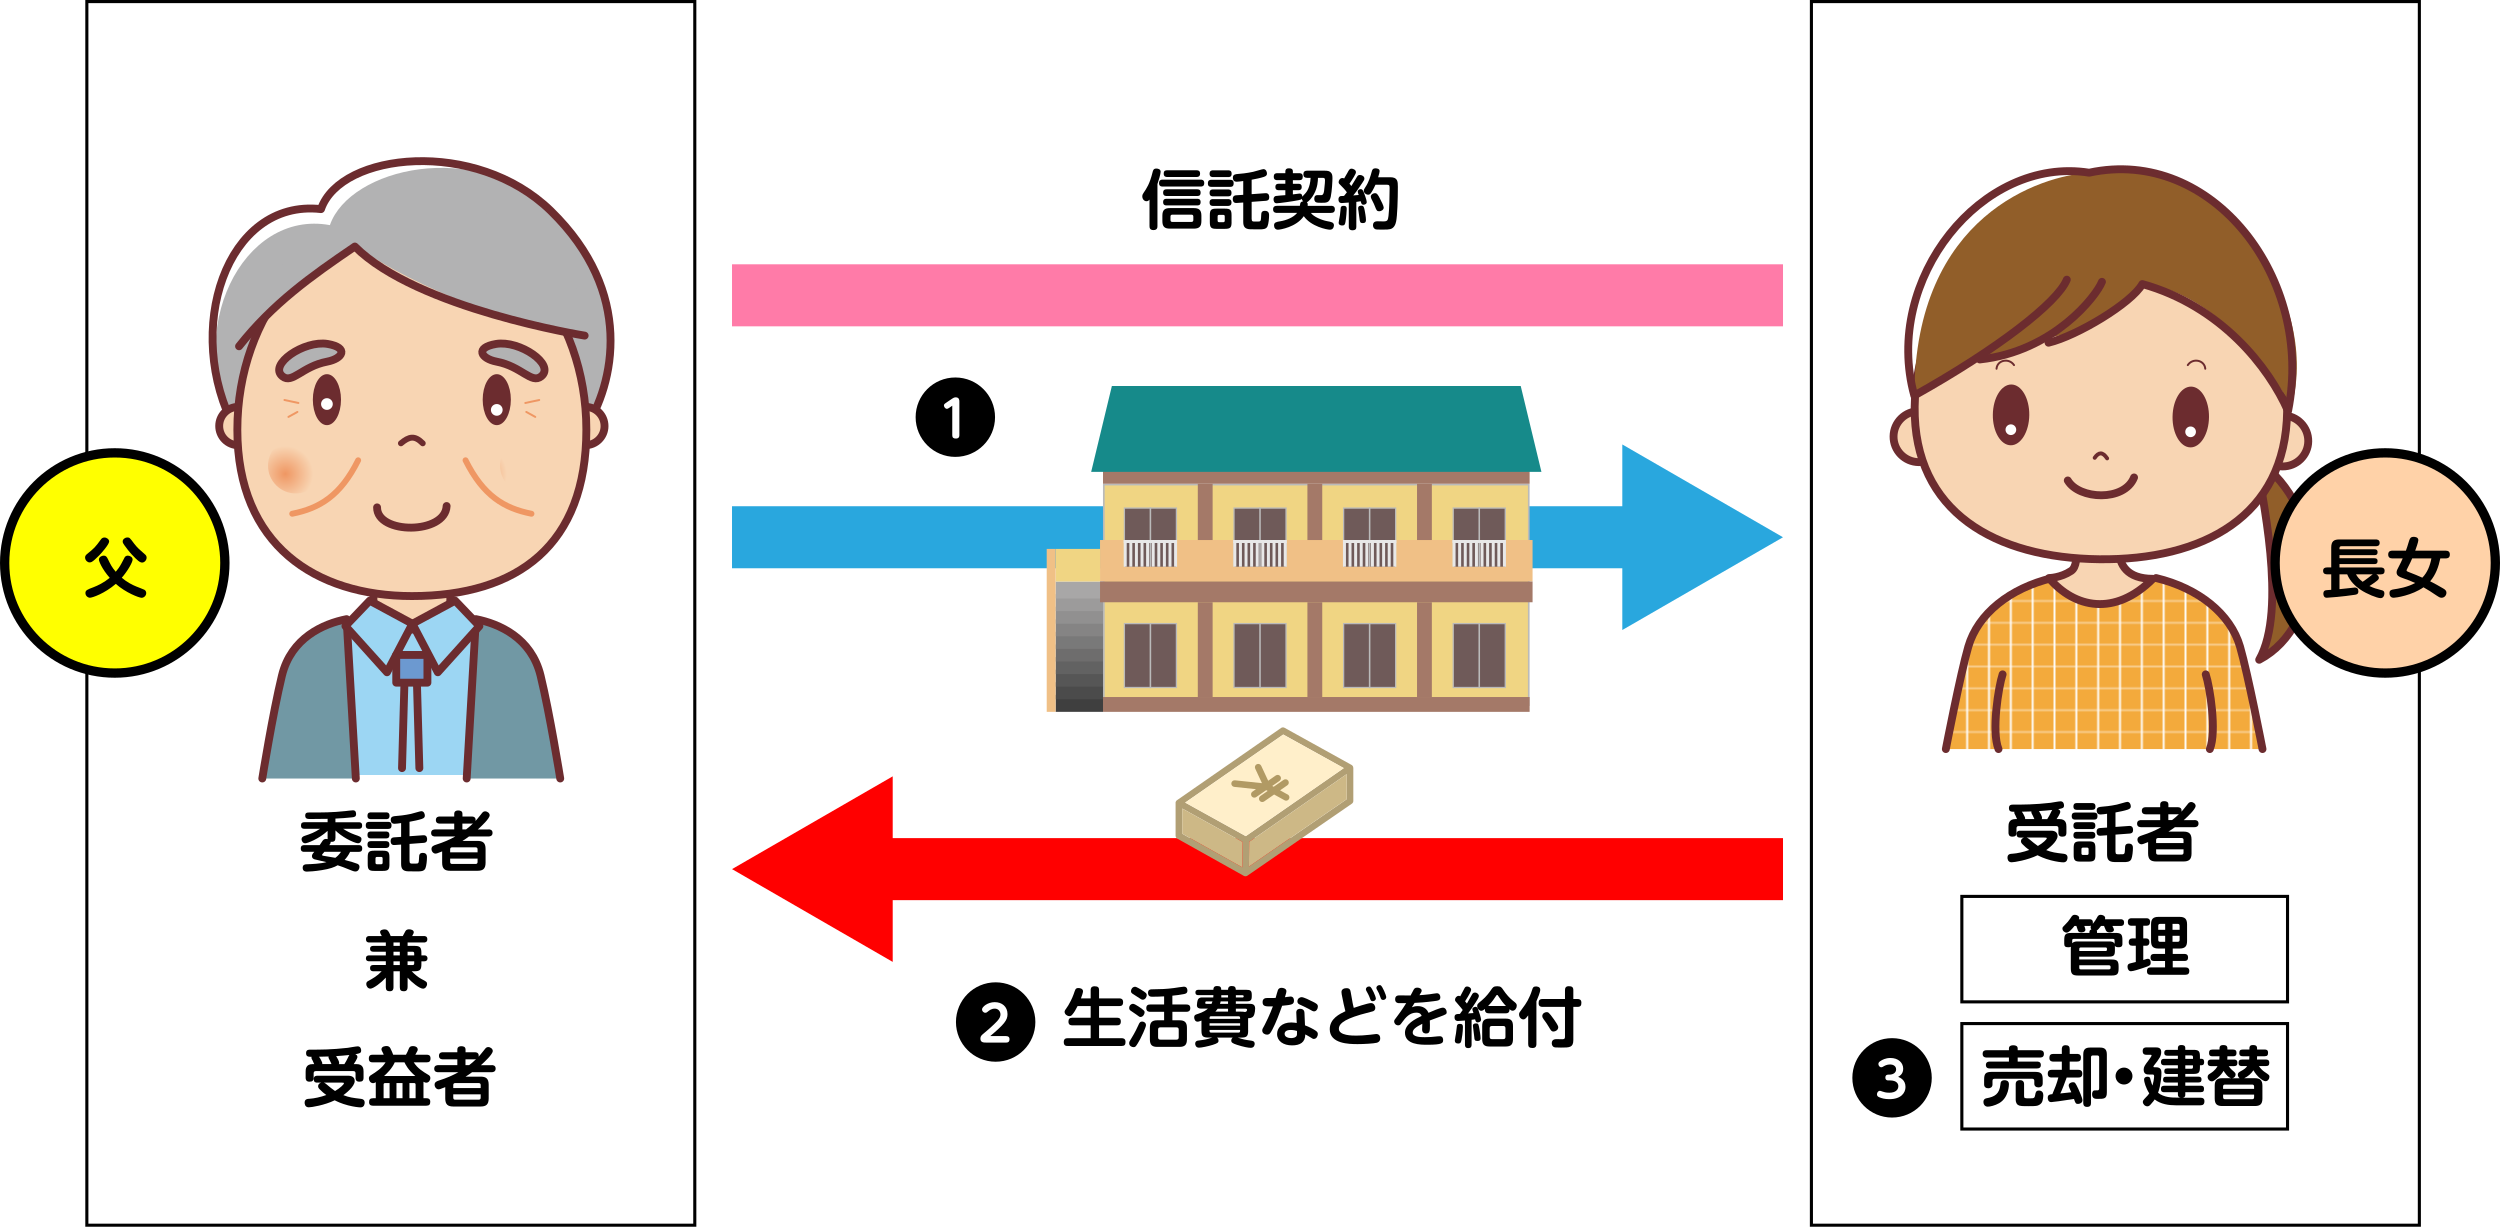 <?xml version="1.0" encoding="UTF-8"?><svg id="_이어_2" xmlns="http://www.w3.org/2000/svg" xmlns:xlink="http://www.w3.org/1999/xlink" viewBox="0 0 806 395.5"><defs><style>.cls-1{fill:#797979;}.cls-2{fill:#168a8a;}.cls-3{fill:#f0c086;}.cls-4{stroke-width:1.27px;}.cls-4,.cls-5,.cls-6,.cls-7,.cls-8,.cls-9,.cls-10,.cls-11,.cls-12,.cls-13,.cls-14{fill:none;}.cls-4,.cls-9,.cls-15,.cls-16,.cls-10,.cls-17,.cls-18,.cls-11,.cls-19,.cls-13,.cls-20,.cls-14{stroke-linejoin:round;}.cls-4,.cls-9,.cls-15,.cls-10,.cls-17,.cls-18,.cls-11,.cls-19,.cls-13,.cls-20,.cls-14{stroke-linecap:round;}.cls-4,.cls-9,.cls-15,.cls-21,.cls-17,.cls-18,.cls-11,.cls-19,.cls-20,.cls-14{stroke:#6c2c2f;}.cls-22{fill:#fff;}.cls-23{fill:#3f3f3f;}.cls-5,.cls-24,.cls-6,.cls-25,.cls-7,.cls-8,.cls-21{stroke-miterlimit:10;}.cls-5,.cls-24,.cls-25{stroke:#000;}.cls-26{fill:#565656;}.cls-27{fill:#858484;}.cls-28{fill:#6f5a59;}.cls-29{fill:#4b4b4b;}.cls-24{fill:#ffd2a8;}.cls-24,.cls-25{stroke-width:3px;}.cls-30{fill:#bababa;}.cls-31{fill:url(#radial-gradient-4);}.cls-6{stroke:#29a7de;}.cls-6,.cls-7,.cls-8{stroke-width:20px;}.cls-32{fill:#f3aa3c;}.cls-33{fill:#29a7de;}.cls-25{fill:#ff0;}.cls-7{stroke:red;}.cls-34{fill:#a8a7a7;}.cls-35{fill:#6e6d6d;}.cls-36,.cls-18{fill:#915e29;}.cls-8{stroke:#ff7ba8;}.cls-37{fill:#a47968;}.cls-38,.cls-17{fill:#b2b2b3;}.cls-9,.cls-13{stroke-width:1.91px;}.cls-39{fill:#b19f74;}.cls-15,.cls-21{fill:#f8d5b3;}.cls-15,.cls-21,.cls-17,.cls-18,.cls-19,.cls-20,.cls-14{stroke-width:2.54px;}.cls-16{fill:#ededed;stroke:#bababa;stroke-width:.5px;}.cls-40{fill:#919090;}.cls-41{fill:url(#radial-gradient);}.cls-42{fill:#626262;}.cls-43{fill:#f0d583;}.cls-10,.cls-11{stroke-width:.64px;}.cls-10,.cls-13{stroke:#ef9763;}.cls-44{fill:#6c2c2f;}.cls-45{fill:url(#radial-gradient-2);}.cls-46{fill:#ffefca;}.cls-47{fill:url(#radial-gradient-3);}.cls-48{fill:#e8e8e8;}.cls-49{fill:url(#_規パターンスウォッチ_5);}.cls-50{fill:#b19a64;}.cls-19,.cls-51{fill:#9cd6f3;}.cls-20{fill:#6c99d0;}.cls-52{fill:#9c9b9b;}.cls-53{fill:red;}.cls-54{fill:#7198a4;}.cls-55{fill:#cdb886;}</style><radialGradient id="radial-gradient" cx="-1207.04" cy="953.32" fx="-1207.04" fy="953.32" r="11.54" gradientTransform="translate(1033.48 -590.8) scale(.78)" gradientUnits="userSpaceOnUse"><stop offset="0" stop-color="#ef9763"/><stop offset="1" stop-color="#f8d5b3"/></radialGradient><radialGradient id="radial-gradient-2" cx="5625.45" fx="5625.45" r="11.54" gradientTransform="translate(4542.29 -590.8) rotate(-180) scale(.78 -.78)" xlink:href="#radial-gradient"/><pattern id="_規パターンスウォッチ_5" x="0" y="0" width="10.05" height="10.61" patternTransform="translate(-3955.54 -8964.94) scale(.64)" patternUnits="userSpaceOnUse" viewBox="0 0 10.05 10.61"><g><rect class="cls-12" x="0" y="0" width="10.05" height="10.61"/><rect class="cls-32" x="0" y="0" width="10.05" height="10.61"/></g></pattern><radialGradient id="radial-gradient-3" cx="-2331.81" cy="5124.51" fx="-2331.81" fy="5124.51" r="19.73" gradientTransform="translate(1772.41 -2264.21) rotate(.68) scale(.47)" gradientUnits="userSpaceOnUse"><stop offset="0" stop-color="#ef9894"/><stop offset="1" stop-color="#f8d5b3"/></radialGradient><radialGradient id="radial-gradient-4" cx="-2168.63" cy="5124.51" fx="-2168.63" fy="5124.51" r="19.73" xlink:href="#radial-gradient-3"/></defs><g id="_イヤー_1"><g><polygon class="cls-51" points="109.51 200.73 133.34 198.12 154.56 201.85 159.02 249.87 106.53 249.87 109.51 200.73"/><path class="cls-54" d="M111.74,199.61c-7.45,1.49-17.87,5.96-20.85,18.24-2.98,12.29-6.33,33.14-6.33,33.14h30.16l-2.98-51.38Z"/><path class="cls-14" d="M114.72,250.99l-2.98-51.38c-7.45,1.49-17.87,5.96-20.85,18.24-2.98,12.29-6.33,33.14-6.33,33.14"/><path class="cls-54" d="M153.44,199.61c7.45,1.49,17.87,5.96,20.85,18.24,2.98,12.29,6.33,33.14,6.33,33.14h-30.16l2.98-51.38Z"/><path class="cls-14" d="M150.46,250.99l2.98-51.38c7.45,1.49,17.87,5.96,20.85,18.24,2.98,12.29,6.33,33.14,6.33,33.14"/><rect class="cls-15" x="120.39" y="179.43" width="24.79" height="23.52"/><path class="cls-22" d="M103.49,67.41c-9.29-1.15-19.14,2.13-25.3,11.57-6.16,9.44-10.67,22.16-9.03,30.37,23.39-29.14,36.93-34.06,40.63-33.24,21.75-16,36.52-19.7,46.78-20.93-16.41-4.1-39.39-8.21-53.08,12.23Z"/><path class="cls-38" d="M188.47,138.55c9.74-15.02,16.07-44.24-10.89-70.56-24.12-23.55-64.9-13.78-71.22,4.59-28.14-5.17-47.67,33.89-30.41,65.96h112.52Z"/><path class="cls-14" d="M188.47,138.55c9.74-15.02,16.07-44.24-10.89-70.56-24.12-23.55-67.77-18.95-74.09-.57-30.44-3.45-44.8,39.05-27.54,71.13h112.52Z"/><g><path class="cls-21" d="M83.03,137.37c0,3.41-2.78,6.17-6.2,6.16-3.41,0-6.17-2.78-6.16-6.2,0-3.41,2.78-6.17,6.2-6.16,3.41,0,6.17,2.78,6.16,6.2Z"/><path class="cls-21" d="M194.9,137.37c0,3.41-2.78,6.17-6.2,6.16-3.41,0-6.17-2.78-6.16-6.2,.01-3.41,2.78-6.17,6.2-6.16,3.41,0,6.17,2.78,6.16,6.2Z"/></g><path class="cls-21" d="M189.04,138.55c0,37.14-22.02,53.62-56.26,53.62-31.07,0-56.26-16.48-56.26-53.62s25.19-67.25,56.26-67.25,56.26,30.11,56.26,67.25Z"/><g><path class="cls-44" d="M109.94,128.85c0,4.54-2.03,8.22-4.54,8.22s-4.54-3.68-4.54-8.22,2.03-8.22,4.54-8.22,4.54,3.68,4.54,8.22Z"/><path class="cls-22" d="M107.29,130.26c0,1.04-.85,1.89-1.89,1.89s-1.89-.85-1.89-1.89,.85-1.89,1.89-1.89,1.89,.85,1.89,1.89Z"/><path class="cls-44" d="M164.7,128.85c0,4.54-2.03,8.22-4.54,8.22s-4.54-3.68-4.54-8.22,2.03-8.22,4.54-8.22,4.54,3.68,4.54,8.22Z"/><path class="cls-22" d="M162.05,132.15c0,1.04-.85,1.89-1.89,1.89s-1.89-.85-1.89-1.89,.85-1.89,1.89-1.89,1.89,.85,1.89,1.89Z"/></g><path class="cls-14" d="M121.57,163.58c-.06,8.78,21.98,8.79,22.42-.44"/><g><path class="cls-13" d="M94.22,165.63c8.79-1.76,15.51-5.74,21.25-17.23"/><path class="cls-13" d="M171.34,165.63c-8.79-1.76-15.51-5.74-21.25-17.23"/></g><g><path class="cls-41" d="M104.34,150.12c0,4.95-4.02,8.97-8.97,8.97s-8.97-4.02-8.97-8.97,4.02-8.97,8.97-8.97,8.97,4.02,8.97,8.97Z"/><path class="cls-45" d="M161.22,150.12c0,4.95,4.02,8.97,8.97,8.97s8.97-4.02,8.97-8.97-4.02-8.97-8.97-8.97-8.97,4.02-8.97,8.97Z"/></g><path class="cls-9" d="M129.26,142.92c2.64-2.2,4.4-2.64,7.03,0"/><g><path class="cls-17" d="M105.64,110.89c-7.58-1.3-19.22,6.67-14.58,10.44,3.15,2.56,6.32-3.18,14.38-4.73,5.12-.98,7.09-4.53,.2-5.71Z"/><path class="cls-17" d="M159.92,110.89c7.58-1.3,19.22,6.67,14.58,10.44-3.15,2.56-6.32-3.18-14.38-4.73-5.12-.98-7.09-4.53-.2-5.71Z"/></g><path class="cls-38" d="M129.05,66.26c-14.36,2.87-48.24,14.36-56.29,51.69,10.34-17.23,42.5-38.48,42.5-38.48,15.51,12.06,60.31,30.44,77.54,28.14-10.91-31.59-39.06-45.95-63.75-41.35Z"/><path class="cls-14" d="M77.07,111.64c10.91-13.78,22.97-22.4,37.33-32.16,20.1,20.1,74.09,28.72,74.09,28.72"/><polygon class="cls-19" points="132.96 201.1 119.19 193.66 111.37 201.85 124.77 216.74 132.96 201.1"/><polygon class="cls-19" points="132.96 201.1 146.74 193.66 154.56 201.85 141.15 216.74 132.96 201.1"/><rect class="cls-20" x="127.75" y="211.15" width="10.05" height="8.94"/><line class="cls-14" x1="130.36" y1="221.21" x2="129.61" y2="247.64"/><line class="cls-14" x1="134.45" y1="221.21" x2="135.2" y2="247.64"/><g><line class="cls-10" x1="91.71" y1="128.96" x2="96.2" y2="129.92"/><line class="cls-10" x1="92.99" y1="134.41" x2="95.88" y2="132.81"/><line class="cls-10" x1="173.85" y1="128.96" x2="169.36" y2="129.92"/><line class="cls-10" x1="172.57" y1="134.41" x2="169.68" y2="132.81"/></g></g><g><path d="M373.16,72.88c0,.36,0,1.3-1.28,1.3-1.18,0-1.28-.76-1.28-1.3v-8.54c-.17,.21-.44,.54-.97,.54-.69,0-1.36-.63-1.36-1.6,0-.34,.04-.54,.38-1.05,1.03-1.51,2.02-2.98,2.92-6.63,.17-.71,.31-1.26,1.26-1.26,.4,0,1.36,.15,1.36,1.03,0,.67-.63,2.86-1.03,3.97v13.54Zm1.64-12.74c-.27,0-1.13,0-1.13-1.11s.86-1.11,1.13-1.11h12.32c.29,0,1.13,0,1.13,1.11s-.82,1.11-1.13,1.11h-12.32Zm12.53,11.13c0,1.83-.78,2.44-2.44,2.44h-7.73c-1.66,0-2.41-.61-2.41-2.44v-1.74c0-1.85,.78-2.44,2.41-2.44h7.73c1.57,0,2.44,.53,2.44,2.44v1.74Zm-11.21-8.08c-.31,0-1.13,0-1.13-1.07,0-1.01,.67-1.09,1.13-1.09h9.85c.31,0,1.11,0,1.11,1.07s-.67,1.09-1.11,1.09h-9.85Zm0,3.04c-.31,0-1.13,0-1.13-1.05s.69-1.09,1.13-1.09h9.81c.36,0,1.15,0,1.15,1.07s-.78,1.07-1.11,1.07h-9.85Zm.17-9.17c-.31,0-1.11-.02-1.11-1.07s.65-1.09,1.11-1.09h9.49c.31,0,1.13,0,1.13,1.07s-.82,1.09-1.13,1.09h-9.49Zm8.44,12.77c0-.38-.15-.63-.63-.63h-6.13c-.5,0-.61,.31-.61,.63v1.09c0,.4,.17,.63,.61,.63h6.13c.44,0,.63-.23,.63-.63v-1.09Z"/><path d="M390.53,60.24c-.36,0-1.11-.02-1.11-1.11,0-1.03,.59-1.16,1.11-1.16h6.09c.38,0,1.11,.02,1.11,1.11s-.59,1.16-1.11,1.16h-6.09Zm.55-3.15c-.31,0-1.11,0-1.11-1.07s.73-1.11,1.11-1.11h4.89c.31,0,1.11,0,1.11,1.09s-.71,1.09-1.11,1.09h-4.89Zm0,6.21c-.31,0-1.11,0-1.11-1.09s.71-1.13,1.11-1.13h4.83c.34,0,1.13,.02,1.13,1.11s-.69,1.11-1.13,1.11h-4.83Zm0,3.09c-.31,0-1.11,0-1.11-1.09s.73-1.11,1.11-1.11h4.83c.31,0,1.13,.02,1.13,1.09s-.8,1.11-1.18,1.11h-4.79Zm5.98,5.19c0,1.81-.4,2.2-2.18,2.2h-2.65c-1.76,0-2.18-.38-2.18-2.2v-2.14c0-1.79,.38-2.18,2.2-2.18h2.6c1.81,0,2.2,.38,2.2,2.18v2.14Zm-2.2-1.81c0-.34-.15-.5-.5-.5h-1.3c-.36,0-.5,.19-.5,.5v1.37c0,.29,.15,.5,.5,.5h1.3c.36,0,.5-.21,.5-.5v-1.37Zm8.69,.88c0,.78,.34,.78,1.09,.78,1.34,0,1.43-.02,1.55-.1,.31-.17,.34-.34,.42-1.93,.02-.67,.06-1.43,1.2-1.43,1.34,0,1.34,1.03,1.34,1.47,0,.95-.15,2.65-.5,3.51-.42,.99-1.57,.99-2.52,.99-.59,0-2.65-.02-2.98-.02-1.89-.04-2.33-.95-2.33-2.42v-6.21l-2.14,.15c-1.18,.08-1.24-.9-1.24-1.28,0-.59,.19-1.13,1.11-1.2l2.27-.15v-4.45c-.55,.08-1.6,.23-2.1,.23-1.2,0-1.24-.94-1.24-1.3,0-1.07,.84-1.13,1.57-1.2,.92-.06,2.9-.25,4.93-.69,.55-.1,2.98-.88,3.34-.88,.84,0,1.15,.86,1.15,1.43,0,.31-.06,.78-.97,1.07-1.07,.36-2.62,.67-3.97,.92v4.66l4.43-.32c1.22-.08,1.24,.99,1.24,1.28,0,1.03-.61,1.13-1.11,1.18l-4.56,.34v5.58Z"/><path d="M429.1,66.35c.52,0,1.26,.1,1.26,1.13,0,.84-.46,1.16-1.26,1.16h-6.47c.82,1.24,3.59,2.37,5.27,2.67,1.28,.23,2.16,.38,2.16,1.32,0,.15-.06,1.43-1.3,1.43-.9,0-6.07-1.01-8.42-4.37-2.41,3.55-7.68,4.37-8.31,4.37-.84,0-1.28-.61-1.28-1.41,0-.97,.78-1.11,2.06-1.32,1.81-.29,4.22-1.2,5.38-2.69h-6.49c-.36,0-1.26-.04-1.26-1.13,0-.97,.63-1.15,1.26-1.15h7.37c.13-.82,.15-.92,.27-1.07,.25-.32,.63-.36,.82-.38-.38-.34-.44-.63-.46-.84-.17,.25-.4,.34-1.09,.48-1.87,.38-6.28,.99-7.03,.99-.88,0-.99-.92-.99-1.26,0-.9,.55-1.03,.73-1.09,.31-.08,2.58-.23,3.07-.27v-1.6h-2.12c-.29,0-1.09,0-1.09-1.03,0-.97,.65-1.05,1.09-1.05h2.12v-1.16h-2.62c-.34,0-1.11-.02-1.11-1.11,0-1.01,.59-1.13,1.11-1.13h2.62v-.55c0-.63,.31-1.03,1.11-1.03s1.32,.19,1.32,1.03v.55h2.1c.29,0,1.09,0,1.09,1.07,0,.82-.29,1.18-1.09,1.18h-2.1v1.16h1.76c.31,0,1.09,0,1.09,1.03,0,.9-.57,1.05-1.09,1.05h-1.76v1.34c.34-.04,1.91-.27,2.14-.27,.27,0,.86,.04,.9,1.01,.08-.13,.73-.82,1.11-1.22,.23-.27,1.41-1.68,1.57-4.85h-1.13c-.76,0-1.2-.36-1.2-1.07s.19-1.24,1.26-1.24h5.52c.82,0,1.68,0,2.25,.82,.21,.31,.34,.69,.34,1.57s-.15,4.14-.55,6.03c-.42,1.93-1.43,1.93-2.96,1.93-.52,0-1.47,0-1.78-.17-.55-.27-.57-.94-.57-1.11,0-1.2,.8-1.2,1.09-1.2,.19,0,1.09,.02,1.28,0,.61-.06,.73-.97,.8-1.43,.27-2.1,.29-3.28,.29-3.42,0-.71-.42-.71-.82-.71h-1.45c-.02,.97-.08,3.04-1.3,5.25-.65,1.2-1.66,2.39-2.29,2.6,.17,.15,.29,.31,.29,.76,0,.17-.02,.34-.02,.42h7.5Z"/><path d="M434.84,65.3c-.57,.04-1.85,.17-2.25,.17-.25,0-1.07,0-1.07-1.2,0-.48,.21-.8,.44-.94,.19-.13,.34-.13,1.36-.17,.23-.27,.42-.48,.92-1.16-.71-.97-1.47-1.74-1.72-1.97-.84-.82-.94-.9-.94-1.34s.38-1.3,1.22-1.3c.27,0,.4,.06,.55,.15,.31-.48,.69-1.16,1.01-1.74,.57-1.07,.76-1.43,1.36-1.43,.46,0,1.43,.36,1.43,1.11,0,.38-.15,.65-.63,1.49-.44,.76-1.07,1.72-1.45,2.25,.21,.27,.34,.42,.61,.76,.71-1.13,1.05-1.68,1.51-2.48,.48-.84,.63-1.09,1.24-1.09s1.45,.4,1.45,1.16c0,.38-.17,.63-.69,1.41-1.7,2.58-2.31,3.34-2.9,4.03,1.07-.08,1.2-.08,1.76-.15-.19-.48-.31-.82-.31-1.09,0-.57,.61-.8,.97-.8,.5,0,.71,.38,1.03,1.18,.08,.21,.9,2.35,.9,2.98,0,.69-.73,.88-1.05,.88-.59,0-.69-.38-.9-1.13-.25,.04-1.22,.19-1.41,.21v8.02c0,.63-.17,1.13-1.28,1.13s-1.15-.82-1.15-1.13v-7.79Zm-.65,2c0,.34-.17,3.07-.4,4.22-.15,.82-.31,1.18-1.03,1.18-.31,0-1.18-.06-1.18-.88,0-.4,.38-2.08,.42-2.44,.04-.38,.21-2.16,.25-2.39,.1-.63,.69-.63,.94-.63,.9,0,.99,.52,.99,.94Zm5.79,.57c.08,.44,.4,2.1,.4,2.98,0,.5-.04,1.07-1.01,1.07-.9,0-.94-.34-1.09-1.6-.15-1.24-.21-1.68-.29-2.18-.1-.59-.13-.74-.13-.99,0-.78,.69-.84,1.05-.84,.76,0,.86,.57,1.07,1.55Zm8.23-10.73c2.39,0,2.46,1.34,2.46,3.11,0,4.14-.19,9.39-.55,11.11-.19,.97-.67,2.25-1.97,2.52-.46,.11-.97,.15-2.67,.15-1.51,0-1.85-.04-2.1-.15-.52-.23-.73-.78-.73-1.26,0-1.28,1.13-1.28,1.49-1.28,.29,0,1.6,.04,1.85,.04,1.36,0,1.47-.36,1.66-1.76,.27-2.14,.36-6.49,.36-8.86,0-.8,0-1.2-.78-1.2h-3.78c-.76,1.68-1.3,2.48-1.41,2.62-.31,.44-.55,.59-.94,.59-.69,0-1.41-.55-1.41-1.26,0-.38,.13-.59,.48-1.13,1.18-1.72,1.68-3.61,2.08-5.06,.15-.52,.29-1.05,1.22-1.05,.38,0,1.32,.1,1.32,.9,0,.36-.13,.82-.48,1.97h3.91Zm-3.28,6.97c.34,.63,1.18,2.27,1.18,2.83,0,.65-.73,1.18-1.47,1.18s-.9-.4-1.3-1.43c-.29-.78-.42-1.03-1.15-2.48-.13-.27-.25-.52-.25-.82,0-.61,.59-1.01,1.15-1.09,.82-.13,1.11,.36,1.85,1.81Z"/></g><g><path d="M108.13,270.22c0,.71-.21,1.28-1.53,1.18,.04,.4-.1,.59-.44,1.07h9.53c.38,0,1.09,.04,1.09,1.07s-.63,1.09-1.09,1.09h-2.81c-.63,1.28-1.26,2.04-1.78,2.6,1.62,.4,3.63,1.05,4.09,1.24,.31,.15,.71,.36,.71,1.01,0,.57-.38,1.49-1.32,1.49-.42,0-1.01-.23-1.05-.25-2.96-1.18-3.3-1.32-4.66-1.76-1.09,.63-2.58,1.18-5.12,1.57-2.16,.36-4.16,.48-4.81,.48-.31,0-1.36,0-1.36-1.24,0-1.09,.9-1.11,1.26-1.13,1.66-.06,4.41-.15,6.42-.69-.61-.17-3.59-.8-3.91-.92-.46-.17-.78-.48-.78-1.01,0-.48,.25-.82,.76-1.39h-3.25c-.4,0-1.11-.04-1.11-1.07,0-.92,.52-1.09,1.11-1.09h4.98c.15-.21,.82-1.26,.97-1.45,.4-.55,.92-.55,1.09-.55,.23,0,.44,.04,.52,.06-.02-.12-.02-.21-.02-.31v-2.35c-2.86,2.65-6.59,4.01-7.2,4.01-.8,0-1.2-.76-1.2-1.34s.48-.88,.97-1.05c2.06-.69,3.19-1.09,5-2.29h-5.04c-.5,0-1.11-.11-1.11-1.05,0-.84,.42-1.07,1.11-1.07h7.47v-1.09c-1.83,.04-3.67,.06-5.52,.06-.88,0-1.7,0-1.7-1.11,0-.99,.73-.99,1.18-.99,4.41,0,7.62,0,11.8-.46,.38-.04,2.06-.25,2.39-.25,.92,0,1.03,.71,1.03,1.22,0,.82-.5,.97-1.28,1.05-1.53,.19-4.01,.34-5.38,.4v1.18h7.52c.42,0,1.09,.06,1.09,1.05,0,.92-.55,1.07-1.09,1.07h-5.02c1.03,.71,2.5,1.45,3.7,1.87,1.57,.54,2.2,.73,2.2,1.45,0,.67-.38,1.34-1.15,1.34-.57,0-2.27-.69-3.57-1.43-1.34-.76-2.9-1.87-3.67-2.71v2.5Zm-3.55,4.41c-.38,.46-.42,.5-.57,.67-.13,.15-.17,.23-.17,.32,0,.21,.23,.25,.36,.27,1.07,.19,2.81,.46,3.91,.67,.65-.48,1.24-1.05,1.83-1.93h-5.35Z"/><path d="M119.03,267.24c-.36,0-1.11-.02-1.11-1.11,0-1.03,.59-1.16,1.11-1.16h6.09c.38,0,1.11,.02,1.11,1.11s-.59,1.16-1.11,1.16h-6.09Zm.55-3.15c-.31,0-1.11,0-1.11-1.07s.73-1.11,1.11-1.11h4.89c.31,0,1.11,0,1.11,1.09s-.71,1.09-1.11,1.09h-4.89Zm0,6.21c-.31,0-1.11,0-1.11-1.09s.71-1.13,1.11-1.13h4.83c.34,0,1.13,.02,1.13,1.11s-.69,1.11-1.13,1.11h-4.83Zm0,3.09c-.31,0-1.11,0-1.11-1.09s.73-1.11,1.11-1.11h4.83c.31,0,1.13,.02,1.13,1.09s-.8,1.11-1.18,1.11h-4.79Zm5.98,5.19c0,1.81-.4,2.2-2.18,2.2h-2.65c-1.76,0-2.18-.38-2.18-2.2v-2.14c0-1.79,.38-2.18,2.2-2.18h2.6c1.81,0,2.2,.38,2.2,2.18v2.14Zm-2.2-1.81c0-.34-.15-.5-.5-.5h-1.3c-.36,0-.5,.19-.5,.5v1.37c0,.29,.15,.5,.5,.5h1.3c.36,0,.5-.21,.5-.5v-1.37Zm8.69,.88c0,.78,.34,.78,1.09,.78,1.34,0,1.43-.02,1.55-.1,.31-.17,.34-.34,.42-1.93,.02-.67,.06-1.43,1.2-1.43,1.34,0,1.34,1.03,1.34,1.47,0,.95-.15,2.65-.5,3.51-.42,.99-1.57,.99-2.52,.99-.59,0-2.65-.02-2.98-.02-1.89-.04-2.33-.95-2.33-2.42v-6.21l-2.14,.15c-1.18,.08-1.24-.9-1.24-1.28,0-.59,.19-1.13,1.11-1.2l2.27-.15v-4.45c-.55,.08-1.6,.23-2.1,.23-1.2,0-1.24-.94-1.24-1.3,0-1.07,.84-1.13,1.57-1.2,.92-.06,2.9-.25,4.93-.69,.55-.1,2.98-.88,3.34-.88,.84,0,1.15,.86,1.15,1.43,0,.31-.06,.78-.97,1.07-1.07,.36-2.62,.67-3.97,.92v4.66l4.43-.32c1.22-.08,1.24,.99,1.24,1.28,0,1.03-.61,1.13-1.11,1.18l-4.56,.34v5.58Z"/><path d="M157.5,267.39c.27,0,1.3,0,1.3,1.13s-1.03,1.16-1.3,1.16h-6.3c-.67,.5-1.15,.84-2.1,1.43h4.83c1.68,0,2.62,.55,2.62,2.6v4.43c0,2.02-.9,2.6-2.62,2.6h-8.78c-1.72,0-2.6-.61-2.6-2.6v-3.65c-1.55,.65-1.91,.71-2.14,.71-.71,0-1.3-.71-1.3-1.51,0-.86,.78-1.13,1.41-1.34,2.56-.82,4.47-1.66,6.26-2.67h-6.49c-.27,0-1.3,0-1.3-1.13s1.03-1.15,1.3-1.15h6.15v-1.87h-4.64c-.25,0-1.28,0-1.28-1.13s.92-1.16,1.28-1.16h4.64v-.84c0-.88,.65-1.11,1.24-1.11,.76,0,1.41,.19,1.41,1.11v.84h2.96c1.24,0,1.36,.8,1.26,1.43,.31-.36,.82-.9,1.81-2.18,.44-.59,.71-.92,1.28-.92,.71,0,1.47,.57,1.47,1.26,0,1.07-2.65,3.53-3.82,4.58h3.46Zm-3.53,7.41v-.99c0-.42-.23-.63-.63-.63h-7.58c-.4,0-.63,.21-.63,.63v.99h8.84Zm-8.84,2.02v1.09c0,.42,.23,.63,.63,.63h7.58c.4,0,.63-.21,.63-.63v-1.09h-8.84Zm5.14-9.43c.8-.59,1.49-1.22,2.2-1.91-.13,.04-.21,.04-.44,.04h-2.96v1.87h1.2Z"/></g><path d="M131.4,318.28c0,.42-.06,1.3-1.18,1.3-.9,0-1.32-.32-1.32-1.3v-5.14h-2.04v5.14c0,.42-.04,1.3-1.15,1.3-.9,0-1.32-.32-1.32-1.3v-3.09c-1.41,1.57-3.99,3.55-4.98,3.55-.78,0-1.32-.74-1.32-1.51,0-.32,.1-.67,.52-.9,1.64-.9,3.04-1.68,4.43-3.19h-2.62c-.36,0-1.11-.04-1.11-1.01s.69-1.01,1.11-1.01h3.97v-1.2h-5.35c-.34,0-1.07-.06-1.07-.94,0-.71,.44-.97,1.07-.97h5.35v-1.18h-4.01c-.25,0-1.07,0-1.07-.94,0-.76,.5-.94,1.07-.94h4.01v-1.09h-5.29c-.27,0-1.11,0-1.11-1.03s.8-1.05,1.11-1.05h3.99c-.06-.13-.15-.29-.29-.55-.06-.11-.27-.48-.27-.71,0-.76,1.03-.88,1.43-.88,.65,0,1.22,.08,1.99,2.14h3.91c.15-.25,.73-1.41,.88-1.64,.27-.44,.78-.53,1.15-.53,.46,0,1.51,.19,1.51,.95,0,.29-.25,.73-.52,1.22h3.78c.27,0,1.11,0,1.11,1.03s-.82,1.05-1.11,1.05h-5.25v1.09h2.1c1.93,0,2.35,.42,2.35,2.37v.69h.94c.82,0,1.03,.57,1.03,.95,0,.55-.31,.97-1.03,.97h-.94v.82c0,1.93-.4,2.39-2.35,2.39h-.78c.88,.92,2.18,2,3.09,2.46,1.57,.82,1.87,.97,1.87,1.64,0,.71-.55,1.51-1.3,1.51-1.15,0-3.7-2.1-4.98-3.55v3.09Zm-2.5-14.42h-2.04v1.09h2.04v-1.09Zm0,2.98h-2.04v1.18h2.04v-1.18Zm0,3.09h-2.04v1.2h2.04v-1.2Zm4.64-1.91v-.65c0-.34-.15-.53-.5-.53h-1.64v1.18h2.14Zm0,1.91h-2.14v1.2h1.64c.31,0,.5-.15,.5-.5v-.69Z"/><g><path d="M661.13,267.81c.5,0,2.23,0,2.23,1.7,0,1.89-3.19,4.22-3.67,4.56,1.91,.74,2.86,.86,5.73,1.2,.63,.08,1.15,.38,1.15,1.22,0,.12,0,1.53-1.32,1.53-.63,0-2.23-.19-4.01-.65-2.23-.57-3.65-1.3-4.33-1.64-3.28,1.6-7.54,2.27-8.36,2.27-1.34,0-1.34-1.34-1.34-1.49,0-1.18,.88-1.24,1.68-1.28,1.36-.08,3.51-.53,5.31-1.2-.69-.5-1.45-1.11-2.23-1.93-.36-.4-.42-.65-.42-.9,0-.57,.42-.97,.97-1.16h-1.26c-.44,0-1.11-.06-1.11-1.13s.8-1.09,1.11-1.09h9.87Zm-10.83-3.74c-.06-.15-.44-.97-.52-1.16-.34-.65-.38-.71-.38-.9,0-.13,.02-.21,.06-.29-1.05-.02-1.78-.02-1.78-1.2,0-1.11,.84-1.11,1.28-1.11,3.25,0,6.97,0,12.14-.59,.46-.06,2.71-.48,3.23-.48,.78,0,1.11,.67,1.11,1.3,0,.88-.42,.97-1.91,1.24,.21,.08,.71,.29,.71,.86s-1.15,2.29-1.2,2.33h.94c2.14,0,2.23,1.58,2.23,2.44v1.93c0,.99-.42,1.3-1.36,1.3-1.18,0-1.22-.86-1.22-1.3v-1.41c0-.48-.23-.71-.71-.71h-12.09c-.5,0-.71,.25-.71,.71v1.43c0,.97-.44,1.28-1.36,1.28-1.15,0-1.22-.86-1.22-1.3v-1.93c0-.82,.06-2.44,2.23-2.44h.55Zm5.58,0c-.08-.13-.36-.82-.44-.97-.38-.69-.61-1.11-.52-1.49-.73,.04-.97,.04-3.07,.08,.29,.38,.52,.8,.73,1.24,.19,.36,.4,.76,.31,1.13h2.98Zm-2.48,5.96c.29,.1,.46,.21,.97,.63,.86,.73,1.72,1.45,2.65,2.08,1.64-.94,2.86-2.14,2.86-2.46,0-.25-.23-.25-.8-.25h-5.67Zm6.63-5.96c.42-.61,.82-1.41,1.01-1.81,.1-.21,.5-1.03,.59-1.13-1.93,.19-2.54,.25-4.26,.36,.4,.65,.99,1.66,.99,2.23,0,.19-.06,.27-.15,.36h1.83Z"/><path d="M669.03,264.24c-.36,0-1.11-.02-1.11-1.11,0-1.03,.59-1.16,1.11-1.16h6.09c.38,0,1.11,.02,1.11,1.11s-.59,1.16-1.11,1.16h-6.09Zm.55-3.15c-.31,0-1.11,0-1.11-1.07s.73-1.11,1.11-1.11h4.89c.31,0,1.11,0,1.11,1.09s-.71,1.09-1.11,1.09h-4.89Zm0,6.21c-.31,0-1.11,0-1.11-1.09s.71-1.13,1.11-1.13h4.83c.34,0,1.13,.02,1.13,1.11s-.69,1.11-1.13,1.11h-4.83Zm0,3.09c-.31,0-1.11,0-1.11-1.09s.73-1.11,1.11-1.11h4.83c.31,0,1.13,.02,1.13,1.09s-.8,1.11-1.18,1.11h-4.79Zm5.98,5.19c0,1.81-.4,2.2-2.18,2.2h-2.65c-1.76,0-2.18-.38-2.18-2.2v-2.14c0-1.79,.38-2.18,2.2-2.18h2.6c1.81,0,2.2,.38,2.2,2.18v2.14Zm-2.2-1.81c0-.34-.15-.5-.5-.5h-1.3c-.36,0-.5,.19-.5,.5v1.37c0,.29,.15,.5,.5,.5h1.3c.36,0,.5-.21,.5-.5v-1.37Zm8.69,.88c0,.78,.34,.78,1.09,.78,1.34,0,1.43-.02,1.55-.1,.31-.17,.34-.34,.42-1.93,.02-.67,.06-1.43,1.2-1.43,1.34,0,1.34,1.03,1.34,1.47,0,.95-.15,2.65-.5,3.51-.42,.99-1.57,.99-2.52,.99-.59,0-2.65-.02-2.98-.02-1.89-.04-2.33-.95-2.33-2.42v-6.21l-2.14,.15c-1.18,.08-1.24-.9-1.24-1.28,0-.59,.19-1.13,1.11-1.2l2.27-.15v-4.45c-.55,.08-1.6,.23-2.1,.23-1.2,0-1.24-.94-1.24-1.3,0-1.07,.84-1.13,1.57-1.2,.92-.06,2.9-.25,4.93-.69,.55-.1,2.98-.88,3.34-.88,.84,0,1.15,.86,1.15,1.43,0,.31-.06,.78-.97,1.07-1.07,.36-2.62,.67-3.97,.92v4.66l4.43-.32c1.22-.08,1.24,.99,1.24,1.28,0,1.03-.61,1.13-1.11,1.18l-4.56,.34v5.58Z"/><path d="M707.5,264.39c.27,0,1.3,0,1.3,1.13s-1.03,1.16-1.3,1.16h-6.3c-.67,.5-1.15,.84-2.1,1.43h4.83c1.68,0,2.62,.55,2.62,2.6v4.43c0,2.02-.9,2.6-2.62,2.6h-8.78c-1.72,0-2.6-.61-2.6-2.6v-3.65c-1.55,.65-1.91,.71-2.14,.71-.71,0-1.3-.71-1.3-1.51,0-.86,.78-1.13,1.41-1.34,2.56-.82,4.47-1.66,6.26-2.67h-6.49c-.27,0-1.3,0-1.3-1.13s1.03-1.15,1.3-1.15h6.15v-1.87h-4.64c-.25,0-1.28,0-1.28-1.13s.92-1.16,1.28-1.16h4.64v-.84c0-.88,.65-1.11,1.24-1.11,.76,0,1.41,.19,1.41,1.11v.84h2.96c1.24,0,1.36,.8,1.26,1.43,.31-.36,.82-.9,1.81-2.18,.44-.59,.71-.92,1.28-.92,.71,0,1.47,.57,1.47,1.26,0,1.07-2.65,3.53-3.82,4.58h3.46Zm-3.53,7.41v-.99c0-.42-.23-.63-.63-.63h-7.58c-.4,0-.63,.21-.63,.63v.99h8.84Zm-8.84,2.02v1.09c0,.42,.23,.63,.63,.63h7.58c.4,0,.63-.21,.63-.63v-1.09h-8.84Zm5.14-9.43c.8-.59,1.49-1.22,2.2-1.91-.13,.04-.21,.04-.44,.04h-2.96v1.87h1.2Z"/></g><g><path d="M112.13,346.81c.5,0,2.23,0,2.23,1.7,0,1.89-3.19,4.22-3.67,4.56,1.91,.74,2.86,.86,5.73,1.2,.63,.08,1.15,.38,1.15,1.22,0,.12,0,1.53-1.32,1.53-.63,0-2.23-.19-4.01-.65-2.23-.57-3.65-1.3-4.33-1.64-3.28,1.6-7.54,2.27-8.36,2.27-1.34,0-1.34-1.34-1.34-1.49,0-1.18,.88-1.24,1.68-1.28,1.36-.08,3.51-.53,5.31-1.2-.69-.5-1.45-1.11-2.23-1.93-.36-.4-.42-.65-.42-.9,0-.57,.42-.97,.97-1.16h-1.26c-.44,0-1.11-.06-1.11-1.13s.8-1.09,1.11-1.09h9.87Zm-10.83-3.74c-.06-.15-.44-.97-.52-1.16-.34-.65-.38-.71-.38-.9,0-.13,.02-.21,.06-.29-1.05-.02-1.78-.02-1.78-1.2,0-1.11,.84-1.11,1.28-1.11,3.25,0,6.97,0,12.14-.59,.46-.06,2.71-.48,3.23-.48,.78,0,1.11,.67,1.11,1.3,0,.88-.42,.97-1.91,1.24,.21,.08,.71,.29,.71,.86s-1.15,2.29-1.2,2.33h.94c2.14,0,2.23,1.58,2.23,2.44v1.93c0,.99-.42,1.3-1.36,1.3-1.18,0-1.22-.86-1.22-1.3v-1.41c0-.48-.23-.71-.71-.71h-12.09c-.5,0-.71,.25-.71,.71v1.43c0,.97-.44,1.28-1.36,1.28-1.15,0-1.22-.86-1.22-1.3v-1.93c0-.82,.06-2.44,2.23-2.44h.55Zm5.58,0c-.08-.13-.36-.82-.44-.97-.38-.69-.61-1.11-.52-1.49-.73,.04-.97,.04-3.07,.08,.29,.38,.52,.8,.73,1.24,.19,.36,.4,.76,.31,1.13h2.98Zm-2.48,5.96c.29,.1,.46,.21,.97,.63,.86,.73,1.72,1.45,2.65,2.08,1.64-.94,2.86-2.14,2.86-2.46,0-.25-.23-.25-.8-.25h-5.67Zm6.63-5.96c.42-.61,.82-1.41,1.01-1.81,.1-.21,.5-1.03,.59-1.13-1.93,.19-2.54,.25-4.26,.36,.4,.65,.99,1.66,.99,2.23,0,.19-.06,.27-.15,.36h1.83Z"/><path d="M137.44,354.07c.34,0,1.28,0,1.28,1.13,0,.88-.34,1.28-1.28,1.28h-17.17c-.34,0-1.28,0-1.28-1.13,0-.86,.31-1.28,1.28-1.28h.88v-5.17c-.25,.15-.52,.31-.88,.31-.84,0-1.34-.82-1.34-1.53,0-.4,.19-.74,.57-.99,1.85-1.15,3.7-2.35,4.81-4.2h-4.2c-.38,0-1.2,0-1.2-1.2,0-1.11,.63-1.24,1.2-1.24h3.59c-.06-.23-.13-.4-.36-.82-.34-.61-.36-.78-.36-.92,0-1.07,1.53-1.07,1.64-1.07,.5,0,.97,.19,1.22,.69,.29,.57,.8,1.7,.92,2.12h4.12c.38-.67,.59-1.11,.92-1.95,.17-.38,.36-.84,1.28-.84,1.13,0,1.6,.55,1.6,1.09,0,.29-.06,.44-.78,1.7h3.72c.31,0,1.18,0,1.18,1.16,0,1.05-.48,1.28-1.18,1.28h-4.24c1.28,2,2.98,3,4.7,4.03,.34,.19,.67,.48,.67,1.05,0,.65-.46,1.49-1.32,1.49-.34,0-.61-.15-.9-.31v5.31h.92Zm-11.84,0v-4.89h-1.43c-.44,0-.5,.27-.5,.52v4.37h1.93Zm8.31-7.16c-2.39-2.02-3.21-3.78-3.51-4.41h-3.13c-.9,2.02-2.46,3.51-3.46,4.41h10.1Zm-4.14,2.27h-1.95v4.89h1.95v-4.89Zm2.23,4.89h1.99v-4.37c0-.34-.15-.52-.5-.52h-1.49v4.89Z"/><path d="M158.5,343.39c.27,0,1.3,0,1.3,1.13s-1.03,1.16-1.3,1.16h-6.3c-.67,.5-1.15,.84-2.1,1.43h4.83c1.68,0,2.62,.55,2.62,2.6v4.43c0,2.02-.9,2.6-2.62,2.6h-8.78c-1.72,0-2.6-.61-2.6-2.6v-3.65c-1.55,.65-1.91,.71-2.14,.71-.71,0-1.3-.71-1.3-1.51,0-.86,.78-1.13,1.41-1.34,2.56-.82,4.47-1.66,6.26-2.67h-6.49c-.27,0-1.3,0-1.3-1.13s1.03-1.15,1.3-1.15h6.15v-1.87h-4.64c-.25,0-1.28,0-1.28-1.13s.92-1.16,1.28-1.16h4.64v-.84c0-.88,.65-1.11,1.24-1.11,.76,0,1.41,.19,1.41,1.11v.84h2.96c1.24,0,1.36,.8,1.26,1.43,.31-.36,.82-.9,1.81-2.18,.44-.59,.71-.92,1.28-.92,.71,0,1.47,.57,1.47,1.26,0,1.07-2.65,3.53-3.82,4.58h3.46Zm-3.53,7.41v-.99c0-.42-.23-.63-.63-.63h-7.58c-.4,0-.63,.21-.63,.63v.99h8.84Zm-8.84,2.02v1.09c0,.42,.23,.63,.63,.63h7.58c.4,0,.63-.21,.63-.63v-1.09h-8.84Zm5.14-9.43c.8-.59,1.49-1.22,2.2-1.91-.13,.04-.21,.04-.44,.04h-2.96v1.87h1.2Z"/></g><line class="cls-8" x1="236" y1="95.21" x2="574.84" y2="95.21"/><g><line class="cls-6" x1="236" y1="173.21" x2="531.79" y2="173.21"/><polygon class="cls-33" points="523.03 203.12 574.84 173.21 523.03 143.29 523.03 203.12"/></g><g><line class="cls-7" x1="574.84" y1="280.21" x2="279.05" y2="280.21"/><polygon class="cls-53" points="287.81 250.29 236 280.2 287.81 310.12 287.81 250.29"/></g><rect class="cls-5" x="28" y=".5" width="196" height="394.5"/><rect class="cls-5" x="584" y=".5" width="196" height="394.5"/><circle class="cls-25" cx="37" cy="181.5" r="35.5"/><path d="M27.42,179.74c0-.57,.44-.96,.55-1.05,2.44-1.97,2.67-2.18,4.62-4.85,.15-.21,.5-.55,1.07-.55,.76,0,1.53,.59,1.53,1.3,0,.94-2.6,3.86-3.21,4.47-1.09,1.13-1.97,1.87-2.41,2.1-.19,.11-.4,.17-.8,.17-.42,0-1.34-.59-1.34-1.6Zm16.5,9.34c.36,.15,2.5,.97,2.65,1.07,.42,.27,.57,.67,.57,1.07,0,.88-.8,1.51-1.47,1.51-.84,0-5.17-1.66-8.34-4.49-3.59,3.11-7.58,4.47-8.34,4.47-.65,0-1.45-.61-1.45-1.51s.59-1.13,2.62-1.89c1.36-.52,3.4-1.51,5.21-3.02-2.65-3.04-3.49-5.44-3.49-5.86,0-.82,.88-1.3,1.57-1.3s.97,.38,1.34,1.13c.84,1.72,1.26,2.6,2.52,4.07,.38-.42,1.24-1.51,1.83-2.65,.15-.29,1.03-1.99,1.11-2.1,.31-.38,.73-.44,.99-.44,.63,0,1.51,.44,1.51,1.28,0,.76-1.41,3.44-3.49,5.84,1.49,1.3,3.3,2.29,4.64,2.81Zm1.91-7.71c-.78,0-1.6-.76-3.25-2.5-.84-.88-1.87-2.23-2.48-3.09-.36-.5-.55-.82-.55-1.22,0-.69,.73-1.28,1.51-1.28,.69,0,.78,.08,2.16,1.95,1.05,1.38,1.99,2.18,3.38,3.38,.36,.29,.67,.59,.67,1.16,0,.82-.69,1.6-1.45,1.6Z"/><g><path d="M677.37,298.52c-.57,.76-.97,1.22-1.39,1.51,.08,.15,.1,.21,.1,.38v.36h5.84c1.93,0,2.35,.42,2.35,2.35v1.16c0,.38,0,1.11-1.2,1.11-.8,0-1.05-.17-1.24-.48,.02,.19,.02,.42,.02,.65v.84c0,1.62-.34,2.02-2.02,2.02h-9.49v.92h10.35c1.85,0,2.35,.38,2.35,2.31v.55c0,1.91-.46,2.31-2.35,2.31h-10.69c-1.87,0-2.37-.5-2.37-2.37v-6.24c0-.4,.02-.5,.02-.67-.19,.1-.34,.17-.84,.17-.97,0-1.3-.32-1.3-1.11v-1.16c0-1.93,.42-2.35,2.37-2.35h5.75v-.36c0-.36,.23-.67,.63-.78-.1-.15-.25-.34-.25-.63,0-.27,.08-.44,.15-.55-.19,.04-.25,.06-.52,.06h-1.66c.17,.44,.36,.92,.36,1.22,0,.84-1.2,.86-1.36,.86-.67,0-.88-.29-1.01-.48-.04-.08-.46-1.34-.55-1.6h-.61c-.67,.88-1.78,2.16-2.58,2.16-.55,0-1.3-.55-1.3-1.32,0-.42,.13-.52,1.07-1.47,.38-.36,.99-1.03,1.49-1.81,.61-.99,.84-1.15,1.45-1.15s1.39,.36,1.39,1.01c0,.17-.04,.29-.1,.42h3.42c.61,0,1.09,.21,1.09,1.07,0,.21-.02,.32-.02,.4,.46-.5,1.09-1.49,1.28-1.87,.31-.61,.55-1.03,1.24-1.03,.65,0,1.47,.36,1.47,1.05,0,.17-.02,.27-.06,.38h5.04c.31,0,1.11,.02,1.11,1.07,0,.97-.59,1.09-1.11,1.09h-2.65c.13,.23,.5,.99,.5,1.22,0,.86-1.24,.86-1.41,.86-.76,0-1.05-.34-1.2-.65-.1-.23-.5-1.24-.59-1.43h-.99Zm2.48,5c.71,0,1.57,0,1.89,.8v-1.18c0-.23-.1-.44-.46-.44h-12.74c-.31,0-.46,.17-.46,.44v.97c.52-.59,1.22-.59,1.95-.59h9.83Zm-9.49,3.09h8.5c.29,0,.42-.17,.42-.42v-.31c0-.27-.13-.42-.42-.42h-8c-.36,0-.5,.19-.5,.5v.65Zm0,4.6v.82c0,.32,.13,.5,.5,.5h9.11c.48,0,.48-.46,.48-.5v-.32c0-.29-.19-.5-.48-.5h-9.62Z"/><path d="M688.56,304.9h-1.13c-.76,0-1.13-.42-1.13-1.15,0-.78,.4-1.2,1.13-1.2h1.13v-4.09h-1.34c-.34,0-1.2-.02-1.2-1.2,0-1.03,.61-1.22,1.2-1.22h4.77c.31,0,1.2,0,1.2,1.2,0,.82-.4,1.22-1.15,1.22h-1.05v4.09h.9c.88,0,1.09,.65,1.09,1.18,0,.67-.31,1.18-1.09,1.18h-.9v4.6c1.13-.36,1.24-.4,1.47-.4,.69,0,.92,.61,.92,1.2,0,.97-.25,1.03-2.69,1.85-.84,.27-2.94,.97-3.67,.97s-1.11-.74-1.11-1.45c0-.9,.57-1.03,1.03-1.13,.42-.08,1.28-.29,1.64-.4v-5.23Zm11.93,2.65h3.76c.29,0,1.18,0,1.18,1.13s-.78,1.13-1.18,1.13h-3.76v2.08h4.09c.78,0,1.26,.34,1.26,1.18,0,.78-.4,1.2-1.26,1.2h-11.25c-.52,0-1.15-.15-1.15-1.13s.5-1.24,1.15-1.24h4.68v-2.08h-3.53c-.34,0-1.15,0-1.15-1.09,0-.97,.52-1.18,1.15-1.18h3.53v-1.74h-2.1c-1.72,0-2.41-.65-2.41-2.44v-5.33c0-1.74,.65-2.44,2.41-2.44h6.76c1.68,0,2.44,.61,2.44,2.44v5.33c0,1.68-.61,2.44-2.44,2.44h-2.18v1.74Zm-2.44-7.79v-1.91h-1.62c-.5,0-.61,.32-.61,.63v1.28h2.23Zm0,1.95h-2.23v1.32c0,.38,.17,.61,.61,.61h1.62v-1.93Zm2.37-1.95h2.29v-1.28c0-.36-.15-.63-.61-.63h-1.68v1.91Zm0,1.95v1.93h1.68c.42,0,.61-.23,.61-.61v-1.32h-2.29Z"/></g><g><path d="M351.63,321.88v-2.69c0-.31,0-1.22,1.26-1.22,1.13,0,1.45,.44,1.45,1.22v2.69h6.53c.29,0,1.22,0,1.22,1.18,0,1.01-.44,1.3-1.22,1.3h-6.53v3.76h5.82c.36,0,1.2,.02,1.2,1.2,0,1.09-.63,1.24-1.2,1.24h-5.82v4.16h7.33c.31,0,1.2,.02,1.2,1.2,0,.88-.31,1.3-1.2,1.3h-17.49c-.36,0-1.22,0-1.22-1.24,0-1.05,.59-1.26,1.22-1.26h7.45v-4.16h-5.96c-.29,0-1.2,0-1.2-1.16,0-.86,.34-1.28,1.2-1.28h5.96v-3.76h-4.22c-.59,1.22-1.11,2.04-1.66,2.69-.29,.38-.57,.55-.99,.55-.73,0-1.53-.63-1.53-1.37,0-.38,.02-.4,1.18-2.08,.29-.44,1.28-2.29,1.7-3.53,.19-.57,.52-1.49,.63-1.66,.19-.32,.57-.42,.94-.42,.25,0,1.49,.06,1.49,1.07,0,.46-.48,1.74-.67,2.27h3.13Z"/><path d="M366.84,324.35c2.18,1.39,2.18,1.68,2.18,2.04,0,.65-.57,1.49-1.34,1.49-.29,0-.4-.1-1.43-.86-.48-.36-1.03-.71-1.66-1.13-.25-.17-.55-.38-.55-.94,0-.63,.44-1.18,1.01-1.3,.36-.06,.65-.02,1.78,.71Zm.73,10.71c-1.3,2.29-1.43,2.54-2.14,2.54-.57,0-1.39-.4-1.39-1.28,0-.44,.21-.78,.8-1.7,.94-1.49,2.02-3.7,2.16-4.09,.36-.88,.63-1.18,1.22-1.18,.52,0,1.24,.34,1.24,1.18,0,.67-1.57,3.97-1.89,4.54Zm.31-16c1.72,1.07,1.83,1.24,1.83,1.78,0,.5-.44,1.47-1.26,1.47-.38,0-.59-.13-1.76-.92-.25-.17-1.47-.92-1.68-1.09-.15-.11-.38-.32-.38-.78,0-.53,.44-1.39,1.36-1.39,.36,0,1.57,.74,1.89,.92Zm10.1,4.79h4.49c.4,0,1.28,.02,1.28,1.16,0,1.05-.69,1.2-1.28,1.2h-4.49v2.73h2.25c1.64,0,2.44,.59,2.44,2.44v3.7c0,1.81-.73,2.44-2.44,2.44h-7.1c-1.66,0-2.41-.59-2.41-2.44v-3.7c0-1.85,.78-2.44,2.41-2.44h2.18v-2.73h-4.49c-.34,0-1.26-.02-1.26-1.18,0-.99,.61-1.18,1.26-1.18h4.49v-2.62c-1.28,.08-2.54,.12-3.8,.12-.42,0-1.39,0-1.39-1.26,0-1.09,.84-1.13,1.18-1.13,3.07-.06,4.51-.06,7.22-.42,.5-.06,2.71-.44,3.17-.44,1.13,0,1.13,1.11,1.13,1.26,0,.88-.61,1.03-1.11,1.13-.8,.17-2.67,.44-3.74,.52v2.83Zm2.04,8.08c0-.52-.29-.71-.71-.71h-5.23c-.44,0-.71,.21-.71,.71v2.54c0,.53,.29,.71,.71,.71h5.23c.46,0,.71-.23,.71-.71v-2.54Z"/><path d="M402.41,332.19c0,1.91-.42,2.33-2.35,2.33h-1.03c1.95,.63,2.14,.67,4.26,.97,.52,.08,1.22,.17,1.22,1.05,0,.17-.06,1.28-1.26,1.28-.8,0-2.41-.31-4.43-.96-1.55-.5-1.87-.82-1.87-1.37,0-.08,0-.59,.48-.97h-5.06c.48,.38,.48,.9,.48,1.01,0,.59-.34,.84-1.89,1.34-1.49,.46-3.63,.9-4.41,.9-1.05,0-1.22-.95-1.22-1.24,0-.86,.61-1.01,.97-1.05,2.56-.34,2.73-.38,4.51-.97h-1.11c-1.91,0-2.35-.4-2.35-2.33v-3.15c-.48,.19-.9,.36-1.26,.36-.88,0-1.09-.99-1.09-1.43,0-.67,.42-.82,.86-.97,2.31-.71,3.13-1.43,3.55-1.81h-2.14c-.76,0-1.39-.25-1.39-1.11,0-.13,.1-1.41,.36-1.87,.34-.61,.92-.63,1.51-.63h3.4c.02-.23,.04-.32,.04-.42v-.32h-4.85c-.21,0-.94,0-.94-.86,0-.8,.63-.86,.94-.86h4.85c0-.4,.04-1.22,1.18-1.22s1.34,.42,1.36,1.22h2.18c.02-.4,.04-1.22,1.18-1.22,1.05,0,1.3,.4,1.34,1.22h3.36c1.36,0,1.78,.27,1.78,1.66v.42c0,1.32-.38,1.64-1.78,1.64h-3.36v.8h4.24c.84,0,1.99,0,1.99,1.51,0,.13-.04,1.74-.55,2.46-.44,.61-1.18,.65-1.72,.67v3.9Zm-11.82-8.54c.1-.23,.19-.42,.31-.8h-1.87c-.27,0-.46,.02-.46,.52,0,.27,.25,.27,.44,.27h1.57Zm-.63,4.83h9.85v-.32c0-.34-.17-.52-.5-.52h-8.86c-.36,0-.48,.21-.48,.5v.34Zm9.85,1.41h-9.85v.78h9.85v-.78Zm-9.85,2.16v.36c0,.31,.15,.5,.48,.5h8.86c.36,0,.5-.19,.5-.5v-.36h-9.85Zm5.96-5.9v-.94h-3.36c-.15,.23-.34,.5-.73,.94h4.09Zm0-3.3h-2.39c-.02,.17-.06,.36-.21,.8h2.6v-.8Zm-2.18-1.26h2.18v-.74h-2.18v.74Zm4.7,0h2.08c.23,0,.44-.06,.44-.34,0-.17-.02-.4-.44-.4h-2.08v.74Zm1.62,4.56c.71,0,.94,.04,1.22,.11,.17,0,.34-.02,.48-.11s.29-.31,.29-.57c0-.36-.29-.38-.48-.38h-3.13v.94h1.62Z"/><path d="M410.14,332.04c-.5,.95-.82,1.53-1.66,1.53-.67,0-1.53-.44-1.53-1.32,0-.42,.06-.57,.78-1.81,.34-.61,1.64-3.28,2.65-5.98-2.27,.04-3.32,.08-3.32-1.38,0-1.32,1.09-1.32,1.53-1.32,.52,0,2.23,0,2.67-.02,.13-.4,.61-2.31,.76-2.6,.23-.46,.63-.67,1.15-.67,.63,0,1.57,.29,1.57,1.11,0,.34-.06,.52-.48,1.93,.29-.04,1.55-.23,1.83-.23,.73,0,1.09,.57,1.09,1.26,0,1.32-.63,1.41-3.82,1.72-.94,2.64-1.91,5.29-3.21,7.79Zm7.77-5.54c0-1.2,.92-1.26,1.24-1.26,1.32,0,1.39,.97,1.41,1.34,.1,1.6,.15,3,.17,3.99,1.22,.44,2.69,1.2,3.36,1.66,.52,.36,.78,.63,.78,1.15,0,.67-.44,1.57-1.3,1.57-.27,0-.38-.06-1.3-.65-.52-.34-1.28-.71-1.45-.8,0,2.58-1.7,3.53-4.28,3.53-2.73,0-4.81-1.34-4.81-3.67,0-1.91,1.47-3.72,4.58-3.72,.73,0,1.49,.13,1.76,.17-.02-.46-.15-2.79-.15-3.32Zm-1.78,5.56c-1.39,0-1.97,.54-1.97,1.26,0,1.09,1.34,1.36,2.08,1.36,.23,0,1.62-.02,1.87-.92,.06-.21,.04-.34,.04-1.39-.38-.13-1.22-.31-2.02-.31Zm7.05-9.15c1.22,.61,1.7,.86,1.7,1.62,0,.71-.48,1.53-1.2,1.53-.4,0-.52-.08-1.81-.82-.9-.5-2.33-1.13-2.83-1.37-.31-.15-.76-.36-.76-1.01,0-.86,.69-1.38,1.36-1.38s2.69,.99,3.53,1.43Z"/><path d="M436.03,323.05c.06,.31,.27,1.37,.42,1.89,.34-.13,4.54-1.55,5.56-1.55s1.39,1.01,1.39,1.55c0,.61-.34,.94-.73,1.09-.19,.06-3.4,.9-4.05,1.09-5.98,1.78-6.97,3.23-6.97,4.58,0,2.18,4.35,2.18,5.58,2.18,1.15,0,2.86-.08,4.56-.29,1.55-.21,1.76-.23,1.89-.23,1.13,0,1.3,.9,1.3,1.41,0,.94-.63,1.28-1.09,1.41-1.03,.27-4.35,.44-6.17,.44-2.77,0-9.01-.08-9.01-4.81,0-3.4,3.21-4.93,5.04-5.79-.1-.42-.36-1.39-.55-2.31l-.63-3.11c-.02-.15-.08-.46-.08-.76,0-.99,.92-1.26,1.64-1.26,1.07,0,1.24,.63,1.36,1.39l.55,3.09Zm7.56-1.18c0,.57-.5,.92-1.01,.92-.59,0-.69-.31-.92-.97-.38-1.05-.76-1.66-1.11-2.31-.08-.15-.19-.34-.19-.59,0-.38,.36-.88,1.01-.88,.15,0,.23,0,.31,.04,.63,.25,1.91,3.34,1.91,3.78Zm3.34-.4c0,.5-.48,.92-.99,.92-.61,0-.73-.36-.94-1.01-.36-1.05-.5-1.32-1.07-2.33-.08-.13-.19-.34-.19-.57,0-.38,.38-.88,1.01-.88,.15,0,.23,0,.34,.04,.61,.27,1.85,3.34,1.85,3.82Z"/><path d="M455.18,324.75c.38-.15,.97-.38,1.91-.38,.48,0,2.6,.06,3.46,2.16,.99-.44,3.78-1.66,4.62-1.66s1.24,.84,1.24,1.43c0,.67-.15,.74-2.35,1.55-.86,.31-2.23,.84-3.09,1.15,.02,.36,.04,1.09,.04,1.47,0,1.87,0,2.73-1.26,2.73-.17,0-1.26,0-1.26-1.28,0-.29,.06-1.6,.06-1.85-2.18,1.09-3.09,1.83-3.09,2.83,0,1.41,2.39,1.49,3.91,1.49s2.39-.08,4.09-.27c.34-.04,.52-.04,.71-.04,1.03,0,1.09,.9,1.09,1.22,0,.95-.13,1.53-5.12,1.53-2.12,0-7.18,0-7.18-3.88,0-2.81,3.3-4.41,5.38-5.42-.19-.48-.48-1.05-1.72-1.05-2.14,0-3.44,1.55-4.51,3.02-.61,.84-.76,1.07-1.34,1.07-.76,0-1.3-.63-1.3-1.24,0-.42,.13-.57,1.2-1.97,.21-.27,1.2-1.55,2.69-3.95-1.97,.02-2.18,.02-2.48,0-.21-.02-1.09-.13-1.09-1.22,0-1.26,.94-1.28,1.49-1.28s2.98,.06,3.49,.04c.17-.29,.84-1.6,.99-1.87,.17-.29,.42-.67,1.15-.67s1.43,.36,1.43,.97c0,.29-.06,.42-.71,1.47,.65-.04,1.91-.13,3.21-.29,.38-.04,2.06-.34,2.39-.34,.84,0,1.13,.74,1.13,1.28,0,1.01-.61,1.09-2.1,1.28-2.52,.34-4.81,.5-6.19,.55-.38,.61-.5,.8-.88,1.41Z"/><path d="M472.28,329.02c-1.24,.08-1.93,.15-2.23,.15-.23,0-1.11,0-1.11-1.2,0-1.03,.63-1.05,1.74-1.09,.44-.61,.67-.94,.9-1.26-.1-.15-.73-1.01-1.64-2-.76-.84-.84-.92-.84-1.32,0-.57,.52-1.24,1.2-1.24,.23,0,.36,.06,.48,.15,.31-.57,.42-.76,1.22-2.31,.27-.55,.44-.86,.99-.86,.59,0,1.3,.44,1.3,1.03,0,.21-.06,.48-.44,1.2-.19,.36-.9,1.64-1.51,2.54,.1,.13,.23,.27,.59,.73,.61-1.03,.99-1.72,1.6-2.83,.23-.42,.44-.71,.99-.71,.76,0,1.28,.63,1.28,1.09s-.67,1.49-1.11,2.18c-.31,.48-1.28,2-2.39,3.46,.1,0,.71-.04,.84-.06,.73-.06,.82-.06,.9-.06-.02-.08-.04-.13-.08-.27-.21-.59-.27-.78-.27-.95,0-.65,.86-.8,1.07-.8,.42,0,.65,.4,.9,1.13,.21,.59,.84,2.46,.84,2.98,0,.8-.86,.92-1.11,.92-.59,0-.69-.5-.82-.99-.29,.04-.5,.08-1.13,.15v8.02c0,.67-.21,1.11-1.13,1.11-1.01,0-1.01-.82-1.01-1.11v-7.79Zm-.63,2.08c0,.23-.02,1.89-.44,4.07-.15,.82-.29,1.26-1.09,1.26-.67,0-1.09-.27-1.09-.95,0-.38,.34-1.97,.38-2.31,.06-.38,.27-2.31,.31-2.46,.1-.46,.36-.61,1.01-.61s.92,.25,.92,.99Zm5.31,.61c.08,.5,.38,2.14,.38,2.98,0,.4-.04,.92-1.03,.92-.88,0-.94-.36-1.01-1.28-.04-.57-.44-3.51-.44-3.63,0-.44,.27-.76,1.03-.76s.8,.29,1.07,1.76Zm3-5.02c-.67,0-1.32-.29-1.2-1.41-.36,.29-.78,.61-1.2,.61-.61,0-1.32-.76-1.32-1.57,0-.57,.19-.73,1.43-1.74,1.57-1.28,2.67-2.88,3.13-3.55s.73-1.07,1.89-1.07,1.45,.42,1.87,1.05c1.11,1.66,2.18,2.81,3.17,3.59,1.07,.84,1.28,1.01,1.28,1.66,0,.73-.55,1.6-1.34,1.6-.38,0-.63-.19-1.01-.48,.06,1.32-.84,1.32-1.41,1.32h-5.29Zm7.83,8.29c0,1.79-.69,2.41-2.33,2.41h-5.27c-1.57,0-2.33-.57-2.33-2.41v-4.16c0-1.78,.69-2.42,2.33-2.42h5.27c1.66,0,2.33,.65,2.33,2.42v4.16Zm-4.72-13.84c-.15-.23-.23-.36-.38-.36-.19,0-.23,.06-.57,.59-.92,1.47-1.93,2.54-2.35,2.96h5.75c-.86-.9-1.57-1.81-2.46-3.19Zm2.29,10.35c0-.44-.21-.71-.69-.71h-3.7c-.5,0-.69,.27-.69,.71v2.81c0,.53,.27,.71,.69,.71h3.7c.46,0,.69-.23,.69-.71v-2.81Z"/><path d="M495.34,336.6c0,.36-.02,1.28-1.24,1.28-1.07,0-1.41-.4-1.41-1.28v-9.24c-.76,1.01-1.05,1.3-1.55,1.3-.73,0-1.39-.71-1.39-1.6,0-.54,.13-.69,1.13-2.02,1.11-1.45,2.23-3.15,3.09-5.94,.19-.65,.38-1.07,1.22-1.07,.17,0,1.39,0,1.39,1.09,0,.78-.86,2.81-1.24,3.7v13.77Zm11.9-1.3c0,2.44-1.22,2.44-3.99,2.44-1.93,0-2.12-.04-2.46-.27-.4-.29-.5-.84-.5-1.16,0-1.3,1.2-1.3,1.64-1.3,.27,0,1.45,.04,1.7,.04,.73,0,.92-.17,.92-.84v-9.59h-7.22c-.48,0-1.28-.06-1.28-1.18,0-.9,.27-1.36,1.28-1.36h7.22v-2.83c0-.61,.15-1.3,1.22-1.3,1.01,0,1.47,.29,1.47,1.3v2.83h1.32c.52,0,1.28,.1,1.28,1.18,0,.9-.25,1.36-1.28,1.36h-1.32v10.69Zm-6.42-2.73c-.61,0-.82-.36-1.47-1.47-.61-1.03-.94-1.49-1.7-2.52-.4-.57-.42-.8-.42-.99,0-.76,.71-1.28,1.41-1.28,.46,0,.69,0,2.33,2.31,.42,.61,1.41,1.99,1.41,2.54,0,.92-.9,1.41-1.55,1.41Z"/></g><rect class="cls-5" x="632.5" y="289" width="105" height="34"/><g><path d="M647.68,338.02c0-.86,.78-1.03,1.39-1.03,.9,0,1.43,.32,1.43,1.03v.57h7.18c.27,0,1.28,0,1.28,1.18s-.92,1.18-1.28,1.18h-7.18v1.3h6.21c.31,0,1.26,0,1.26,1.11,0,.88-.57,1.11-1.26,1.11h-15.18c-.36,0-1.28-.02-1.28-1.11,0-.94,.67-1.11,1.28-1.11h6.15v-1.3h-7.18c-.29,0-1.3,0-1.3-1.18s.92-1.18,1.3-1.18h7.18v-.57Zm0,11.55c0,.17-.02,4.3-3.15,6.09-1.36,.78-2.98,1.13-3.67,1.13-1.07,0-1.41-.92-1.41-1.53,0-.69,.4-1.05,.92-1.16,2.77-.5,4.24-1.39,4.56-4.45,.06-.69,.15-1.39,1.39-1.39,.34,0,1.36,.08,1.36,1.3Zm10.88-.21c0,.84-.65,1.22-1.34,1.22-.82,0-1.36-.44-1.36-1.18v-.94c0-.46-.25-.67-.67-.67h-12.14c-.44,0-.67,.21-.67,.67v1.2c0,.8-.63,1.2-1.34,1.2-.82,0-1.36-.44-1.36-1.22v-1.49c0-2.08,.5-2.58,2.58-2.58h13.73c2.04,0,2.58,.48,2.58,2.58v1.22Zm-6,3.97c0,.78,.17,.78,1.87,.78,1.43,0,1.53-.13,1.72-1.13,.13-.76,.25-1.39,1.2-1.39s1.41,.65,1.41,1.45c0,.46-.1,1.83-.52,2.46-.19,.29-.73,.92-1.85,1.05-.63,.08-1.11,.08-2.29,.08-2.04,0-2.94,0-3.51-.4-.73-.5-.73-1.47-.73-1.78v-4.96c0-1.03,.8-1.26,1.34-1.26,.71,0,1.36,.32,1.36,1.26v3.84Z"/><path d="M661.48,347.39c-.29,0-1.28,0-1.28-1.18,0-1.05,.55-1.3,1.28-1.3h3.25v-2.65h-2.73c-.31,0-1.28,0-1.28-1.18,0-.94,.42-1.3,1.28-1.3h2.73v-1.53c0-.31,0-1.28,1.2-1.28,.94,0,1.34,.38,1.34,1.28v1.53h2.35c.34,0,1.28,.02,1.28,1.18,0,.9-.36,1.3-1.28,1.3h-2.35v2.65h2.77c.34,0,1.3,0,1.3,1.24,0,1.16-.8,1.24-1.3,1.24h-3.74c-.13,.32-.21,.57-1.03,2.75-.42,1.11-.82,1.97-1.03,2.39,1.36-.12,2.92-.29,3.55-.38-.08-.21-.5-1.13-.59-1.32-.19-.46-.25-.65-.25-.88,0-.71,.82-1.05,1.39-1.05,.63,0,.76,.17,1.72,2.18,.19,.4,1.32,2.88,1.32,3.65,0,.82-.84,1.18-1.45,1.18-.73,0-.84-.31-1.28-1.6-3.78,.61-7.05,1.01-7.35,1.01-1.05,0-1.11-1.15-1.11-1.39,0-1.03,.67-1.09,1.49-1.18,.76-1.74,1.47-3.53,1.93-5.38h-2.14Zm10.16-7.39c0-1.81,.82-2.27,2.27-2.27h3.07c1.45,0,2.27,.46,2.27,2.27v12.16c0,2.12-.86,2.12-3,2.12-.65,0-1.76,0-1.76-1.47,0-.27,.04-.95,.52-1.2,.17-.08,.25-.08,1.07-.08,.4,0,.69-.02,.69-.67v-9.99c0-.38-.21-.59-.61-.59h-1.43c-.4,0-.59,.21-.59,.59v14.72c0,.76-.27,1.28-1.3,1.28-1.2,0-1.2-.99-1.2-1.28v-15.58Z"/><path d="M687.51,346.92c0,1.47-1.2,2.73-2.73,2.73s-2.73-1.22-2.73-2.73,1.24-2.73,2.73-2.73,2.73,1.26,2.73,2.73Z"/><path d="M702.15,352.13h-4.39c-.44,0-1.07-.06-1.07-1.03,0-.9,.5-1.05,1.07-1.05h4.39v-1.05h-3.76c-.34,0-1.01-.04-1.01-.86,0-.57,.15-1.01,1.01-1.01h3.76v-.88h-3.44c-.38,0-.94-.04-.94-.84,0-.57,.13-.95,.94-.95h3.44v-1.01h-4.35c-.31,0-1.11,0-1.11-1.03s.67-1.05,1.11-1.05h4.35v-1.01h-3.38c-.34,0-1.01-.04-1.01-.88,0-.52,.1-1.01,1.01-1.01h3.38v-.52c0-.36,.04-1.03,1.09-1.03,.84,0,1.3,.21,1.3,1.03v.52h2.52c1.81,0,2.2,.38,2.2,2.18v.71h.48c.44,0,.88,.17,.88,1.03,0,.61-.19,1.05-.88,1.05h-.48v.59c0,1.83-.4,2.21-2.2,2.21h-2.52v.88h4.22c.27,0,1.01,.02,1.01,.88,0,.59-.17,.99-1.01,.99h-4.22v1.05h4.96c.5,0,1.07,.08,1.07,.99,0,.71-.19,1.09-1.07,1.09h-4.96v.86c0,.71-.48,.88-.86,.92h5.73c.82,0,1.3,.31,1.3,1.13,0,1.03-.52,1.32-1.32,1.32h-7.94c-2.18,0-4.83-.34-6.78-1.89-.17,.25-.55,.82-1.26,1.57-.4,.44-.65,.65-1.11,.65-.78,0-1.45-.74-1.45-1.41,0-.4,.21-.65,.52-.99,1.15-1.15,1.32-1.43,1.55-1.79-1.13-1.72-1.68-3.82-1.68-4.41,0-.92,.99-.95,1.11-.95,.78,0,.86,.4,1.01,1.09,.21,.9,.52,1.57,.61,1.76,.23-.78,.52-2.29,.52-3.04,0-.52-.36-.52-.52-.52h-1.07c-.63,0-1.78,0-1.78-1.55,0-.9,.34-1.39,1.47-2.88,.23-.31,1.09-1.47,1.09-1.7,0-.1-.08-.23-.31-.23h-1.39c-.36,0-1.18-.02-1.18-1.18,0-1.03,.61-1.2,1.18-1.2h2.92c.69,0,1.87,0,1.87,1.47,0,1.28-.48,2.04-2.41,4.47-.04,.06-.1,.17-.1,.25,0,.21,.23,.21,.38,.21h.38c1.7,0,1.83,.99,1.83,1.81,0,.99-.17,3.84-1.09,6.42,1.89,1.55,4.66,1.55,5.9,1.55h1.36c-.5-.04-.86-.32-.86-.92v-.86Zm2.39-11.86v1.11h2.48v-.61c0-.31-.17-.5-.5-.5h-1.97Zm0,3.19v1.11h1.97c.34,0,.5-.19,.5-.5v-.61h-2.48Z"/><path d="M722.02,347.6c-.5-.4-.55-.97-.55-1.13,0-.55,.36-.78,.73-.99,1.53-.82,1.91-1.2,2.27-1.78h-1.64c-.38,0-1.11,0-1.11-1.01,0-.78,.29-1.09,1.11-1.09h2.31c.04-.4,.04-.67,.06-1.07h-2.16c-.38,0-1.09-.04-1.09-1.03,0-.74,.23-1.13,1.09-1.13h2.16c0-.76,0-1.45,1.15-1.45,1.34,0,1.34,.61,1.34,1.45h2.44c.42,0,1.09,.04,1.09,1.01,0,.76-.21,1.15-1.09,1.15h-2.44c0,.4,0,.67-.04,1.07h2.88c.36,0,1.09,.02,1.09,1.01,0,.76-.27,1.09-1.09,1.09h-2.27c.57,.88,1.41,1.6,1.76,1.83,1.6,1.07,1.64,1.11,1.64,1.64,0,.69-.52,1.41-1.28,1.41-.82,0-2.79-1.55-3.88-3.53-.67,1.03-1.66,1.95-2.96,2.56h3.42c1.62,0,2.44,.57,2.44,2.44v4.12c0,1.87-.82,2.41-2.44,2.41h-10.5c-1.62,0-2.44-.54-2.44-2.41v-4.12c0-1.85,.8-2.44,2.44-2.44h2.9c-1.13-.15-2.31-2.1-2.48-2.37-.5,.86-1.05,1.53-2.04,2.35-1.22,1.03-1.49,1.03-1.74,1.03-.8,0-1.36-.71-1.36-1.43,0-.61,.42-.86,.82-1.09,1.62-.97,2.2-2.06,2.37-2.39h-2.08c-.46,0-1.09-.06-1.09-1.03,0-.88,.46-1.07,1.09-1.07h2.65c.02-.21,.04-.42,.06-1.07h-2.27c-.38,0-1.09-.02-1.09-1.03,0-.74,.21-1.13,1.09-1.13h2.27c0-.76,0-1.45,1.2-1.45,1.36,0,1.36,.61,1.36,1.45h1.83c.4,0,1.09,.04,1.09,1.07,0,.95-.52,1.09-1.09,1.09h-1.83c0,.36,0,.65-.04,1.07h2.16c.31,0,1.09,0,1.09,1.01,0,.76-.27,1.09-1.09,1.09h-1.7c.61,.88,.82,1.07,1.81,1.91,.25,.23,.4,.44,.4,.8,0,.53-.38,1.09-1.07,1.2h2.33Zm4.7,3.44v-.76c0-.46-.27-.61-.61-.61h-8.78c-.42,0-.61,.23-.61,.61v.76h9.99Zm0,1.85h-9.99v.86c0,.4,.19,.63,.61,.63h8.78c.29,0,.61-.1,.61-.63v-.86Z"/></g><rect class="cls-5" x="632.5" y="330" width="105" height="34"/><g><circle cx="308" cy="134.5" r="12.8"/><path class="cls-22" d="M305.95,131.52c-.14,.1-.42,.29-.67,.29-.53,0-.96-.64-.96-1.09,0-.38,.3-.61,.59-.8l2.06-1.39c.24-.16,.64-.43,1.15-.43,1.18,0,1.18,.98,1.18,1.38v10.84c0,.45-.13,1.07-1.14,1.07-.77,0-1.15-.3-1.15-1.07v-9.52l-1.07,.74Z"/></g><g><circle cx="610" cy="347.5" r="12.8"/><path class="cls-22" d="M608.8,348.33c-.21,0-.96,0-.96-.93,0-.67,.35-.94,.96-.94h.32c1.23,0,2.19-.62,2.19-1.7,0-1.23-1.22-1.58-1.89-1.58-1.12,0-1.78,.4-2.3,.7-.11,.08-.34,.21-.59,.21-.56,0-.94-.58-.94-1.06,0-.54,.42-.8,.75-1.01,.46-.29,1.49-.93,3.15-.93,2.51,0,4.1,1.52,4.1,3.47,0,1.68-1.12,2.32-1.63,2.61,.72,.32,2.37,1.01,2.37,3.28,0,1.84-1.39,3.92-5.19,3.92-1.54,0-2.53-.3-3.27-.62-.3-.13-.74-.34-.74-.93,0-.51,.34-1.14,.93-1.14,.18,0,.26,.03,.86,.24,.48,.16,1.09,.37,2.19,.37,2.05,0,2.91-.99,2.91-2.11,0-.64-.35-1.86-2.77-1.86h-.46Z"/></g><g><circle cx="321" cy="329.5" r="12.8"/><path class="cls-22" d="M324.41,334.05c.51,0,1.06,.18,1.06,1.02,0,.74-.37,1.06-1.06,1.06h-6.35c-.91,0-1.98,0-1.98-1.28,0-.82,.35-1.1,1.44-1.99,.82-.66,2.75-2.34,3.99-3.67,.91-.99,1.04-1.67,1.04-2.14,0-1.01-.75-1.87-1.81-1.87-1.14,0-1.81,.58-2.34,1.02-.29,.24-.46,.32-.7,.32-.66,0-1.1-.56-1.1-1.09,0-.8,1.79-2.34,4.11-2.34s4.11,1.44,4.11,3.87c0,1.97-1.06,3.26-5.57,7.07h5.17Z"/></g><g><path class="cls-49" d="M678.11,184.08c-10,.38-31.54,2.41-39.67,16.18-6.93,11.73-9.77,27.03-11.11,41.23h101.61s-4.55-23.67-6.33-29.52c-1.78-5.85-8.69-20.95-21.18-24.21-8.69-2.27-13.99-3.68-23.32-3.68Z"/><path class="cls-14" d="M661.65,186.36c-13.62,3.26-24,11.51-27.07,22.14-2.57,8.89-7.24,33-7.24,33"/><path class="cls-22" d="M673.55,55.68c-8.77-.76-28.67-.33-43.05,16.66-14.38,16.99-18.11,41.32-13.4,53.61,12.6-43.63,38.64-65.7,56.45-70.27Z"/><path class="cls-18" d="M727.42,148.11c1.57,10.78,10.2,48.28,.94,64.6,21.1-11.08,22.67-48.46-.94-64.6Z"/><path class="cls-15" d="M667.94,168.44c.57,2.27,3.2,13.35-.2,15.62-3.4,2.27-7.14,2.3-7.14,2.3,8.22,9.71,21.22,12.49,33.47,.25-16.85,0-9.33-18.41-9.33-18.41,0,0-9.54-.04-16.79,.24Z"/><g><path class="cls-15" d="M626.91,140.87c-.05,4.54-3.77,8.17-8.31,8.12-4.54-.05-8.17-3.77-8.12-8.31,.05-4.54,3.78-8.17,8.31-8.12,4.54,.05,8.17,3.77,8.12,8.31Z"/><path class="cls-15" d="M744.18,142.26c-.05,4.54-3.78,8.17-8.31,8.12-4.54-.05-8.17-3.78-8.12-8.31,.05-4.54,3.77-8.17,8.31-8.12,4.54,.05,8.17,3.77,8.12,8.31Z"/></g><path class="cls-15" d="M737.37,132.51c-.4,34.2-27.45,48.18-60.61,47.79-33.16-.39-59.87-15-59.47-49.2,.4-34.2,27.61-61.6,60.77-61.21,33.16,.39,59.71,28.43,59.31,62.63Z"/><g><path class="cls-44" d="M654.24,133.83c-.06,5.41-2.75,9.77-5.99,9.73-3.25-.04-5.83-4.45-5.76-9.87,.06-5.41,2.75-9.77,5.99-9.73,3.25,.04,5.83,4.46,5.76,9.87Z"/><path class="cls-44" d="M712.18,134.51c-.06,5.41-2.75,9.77-5.99,9.73-3.25-.04-5.83-4.45-5.76-9.87,.06-5.41,2.75-9.77,5.99-9.73,3.25,.04,5.83,4.46,5.76,9.87Z"/><path class="cls-22" d="M650.03,138.56c-.01,.95-.79,1.71-1.74,1.7-.95-.01-1.72-.79-1.71-1.74,.01-.95,.79-1.72,1.75-1.71,.95,.01,1.71,.79,1.7,1.75Z"/><path class="cls-22" d="M707.97,139.24c-.01,.95-.79,1.71-1.74,1.7-.95-.01-1.71-.79-1.7-1.74,.01-.95,.79-1.72,1.74-1.7,.95,.01,1.72,.79,1.7,1.75Z"/></g><g><path class="cls-47" d="M648.01,151.35c-.06,5.16-4.3,9.3-9.46,9.24-5.16-.06-9.3-4.3-9.24-9.46,.06-5.16,4.3-9.3,9.46-9.24,5.16,.06,9.3,4.3,9.24,9.46Z"/><path class="cls-31" d="M725.35,152.26c-.06,5.16-4.29,9.3-9.46,9.24-5.16-.06-9.3-4.3-9.24-9.46,.06-5.16,4.3-9.3,9.46-9.24,5.16,.06,9.3,4.3,9.24,9.46Z"/></g><path class="cls-36" d="M673.55,55.68c-15.31,.95-56.25,13.5-56.37,71.86,22.25-13.34,26.79-13.28,26.79-13.28,9.08-1.03,14.23-5.5,14.23-5.5,15.3,.18,29.63-14.38,32.5-17.18,27.17,2.59,45.46,36.8,48.27,38.53,8.89-33.32-21.71-80.71-65.42-74.43Z"/><path class="cls-14" d="M677.67,90.86c-1.75,4.51-15.56,22.48-39.39,25.03"/><path class="cls-14" d="M660.44,110.49c9.09-2.16,26.78-12.72,30.25-18.91,25.41,7.1,40.79,26.84,46.98,40.93,8.56-42.54-24.36-85.43-64.13-76.83-34.5-5.51-66.7,34.34-56.37,71.86,26.81-14.98,46.25-30.05,49.17-37.38"/><g><path class="cls-11" d="M705.34,117.71c1.58-2.39,5.41-1.67,5.64,1.17"/><path class="cls-11" d="M649.32,117.71c-1.58-2.39-5.41-1.67-5.64,1.17"/></g><path class="cls-14" d="M666.65,154.9c3.59,6.15,18.23,6.93,21.37-.97"/><path class="cls-4" d="M675.33,147.6c1.24-1.81,2.51-2.05,4.01,.18"/><path class="cls-14" d="M645.64,217.41c-1.32,3.97-3.64,18.43-1.32,24.09"/><path class="cls-14" d="M695.12,186.36c13.62,3.26,24,11.51,27.07,22.14,2.57,8.89,7.24,33,7.24,33"/><path class="cls-14" d="M711.13,217.41c1.32,3.97,3.63,18.43,1.32,24.09"/></g><circle class="cls-24" cx="769" cy="181.5" r="35.5"/><g><path d="M754.25,185.16v4.79c.8-.06,4.93-.53,4.96-.53,.69,0,1.13,.4,1.13,1.22,0,.92-.59,1.03-1.07,1.11-3.63,.57-8.63,.97-9.15,.97-1.07,0-1.07-1.22-1.07-1.32,0-.65,.31-.94,.55-1.03,.27-.11,1.32-.17,1.99-.21v-5h-1.34c-.34,0-1.28-.02-1.28-1.11,0-.92,.65-1.11,1.28-1.11h1.34v-6.4c0-2.06,.9-2.62,2.6-2.62h11.76c.27,0,1.26,0,1.26,1.09,0,.99-.76,1.09-1.26,1.09h-11.09c-.42,0-.61,.23-.61,.63v.36h11.27c.46,0,1.01,.11,1.01,.95,0,.71-.34,.94-1.01,.94h-11.27v.99h11.21c.36,0,1.07,.02,1.07,.9,0,.67-.27,.99-1.03,.99h-11.25v1.09h13.29c.34,0,1.26,.02,1.26,1.07,0,.76-.34,1.16-1.26,1.16h-1.43c.63,.29,.84,.8,.84,1.13,0,.5-.36,.76-1.6,1.66-.42,.32-1.05,.74-1.43,.97,1.51,.71,2.16,.88,3.93,1.34,.48,.13,.88,.29,.88,1.05s-.4,1.51-1.24,1.51c-1.09,0-4.45-1.36-6.45-2.71-1.72-1.16-3.4-2.75-4.3-4.96h-2.5Zm5.31,0c.61,1.01,.99,1.51,2.16,2.41,.71-.5,1.28-.88,2.04-1.47,.19-.15,1.01-.82,1.22-.94h-5.42Z"/><path d="M786.76,180.02c-.55,2.69-1.49,5.31-3.28,7.39,1.43,.71,2.81,1.49,4.18,2.29,.63,.36,1.07,.73,1.07,1.38,0,.76-.55,1.64-1.6,1.64-.52,0-.99-.32-1.64-.76-1.72-1.16-2.46-1.64-4.16-2.62-3.7,2.62-8.9,3.38-9.6,3.38-1.36,0-1.36-1.26-1.36-1.51,0-.92,.59-1.07,1.36-1.2,1.41-.21,4.43-.67,6.91-2.06-1.39-.65-1.99-.86-4.22-1.66-.76-.27-1.76-.67-1.76-1.72,0-.57,.19-.95,.73-1.95,.46-.84,.86-1.72,1.24-2.6h-3.42c-.67,0-1.26-.29-1.26-1.26,0-1.22,1.03-1.22,1.26-1.22h4.45c.38-1.03,.44-1.26,1.05-3.25,.27-.86,.61-1.22,1.41-1.22,.5,0,1.55,.12,1.55,1.07,0,.61-.73,2.62-1.01,3.4h9.89c.71,0,1.28,.29,1.28,1.24,0,1.24-.99,1.24-1.28,1.24h-1.81Zm-9.07,0c-.31,.76-.65,1.47-1.47,3.07-.31,.59-.34,.67-.34,.84,0,.21,.19,.29,.65,.48,2.12,.84,2.79,1.09,4.43,1.83,1.64-1.68,2.5-3.91,2.92-6.21h-6.19Z"/></g><g><g><rect class="cls-43" x="355.88" y="156.23" width="136.99" height="71.09"/><path class="cls-30" d="M492.6,156.5v70.55h-136.45v-70.55h136.45m.54-.54h-137.54v71.63h137.54v-71.63h0Z"/></g><rect class="cls-37" x="355.61" y="149.27" width="137.54" height="6.69"/><g><g><rect class="cls-28" x="362.5" y="201.05" width="16.78" height="20.6"/><path class="cls-30" d="M379.07,201.26v20.18h-16.36v-20.18h16.36m.42-.42h-17.19v21.01h17.19v-21.01h0Z"/></g><line class="cls-16" x1="370.89" y1="200.85" x2="370.89" y2="221.86"/></g><g><g><rect class="cls-28" x="362.5" y="163.81" width="16.78" height="20.6"/><path class="cls-30" d="M379.07,164.01v20.18h-16.36v-20.18h16.36m.42-.42h-17.19v21.01h17.19v-21.01h0Z"/></g><line class="cls-16" x1="370.89" y1="163.6" x2="370.89" y2="184.61"/></g><g><g><rect class="cls-28" x="397.84" y="201.05" width="16.78" height="20.6"/><path class="cls-30" d="M414.41,201.26v20.18h-16.36v-20.18h16.36m.42-.42h-17.19v21.01h17.19v-21.01h0Z"/></g><line class="cls-16" x1="406.23" y1="200.85" x2="406.23" y2="221.86"/></g><g><g><rect class="cls-28" x="397.84" y="163.81" width="16.78" height="20.6"/><path class="cls-30" d="M414.41,164.01v20.18h-16.36v-20.18h16.36m.42-.42h-17.19v21.01h17.19v-21.01h0Z"/></g><line class="cls-16" x1="406.23" y1="163.6" x2="406.23" y2="184.61"/></g><g><g><rect class="cls-28" x="433.18" y="201.05" width="16.78" height="20.6"/><path class="cls-30" d="M449.75,201.26v20.18h-16.36v-20.18h16.36m.42-.42h-17.19v21.01h17.19v-21.01h0Z"/></g><line class="cls-16" x1="441.57" y1="200.85" x2="441.57" y2="221.86"/></g><g><g><rect class="cls-28" x="433.18" y="163.81" width="16.78" height="20.6"/><path class="cls-30" d="M449.75,164.01v20.18h-16.36v-20.18h16.36m.42-.42h-17.19v21.01h17.19v-21.01h0Z"/></g><line class="cls-16" x1="441.57" y1="163.6" x2="441.57" y2="184.61"/></g><g><g><rect class="cls-28" x="468.52" y="201.05" width="16.78" height="20.6"/><path class="cls-30" d="M485.09,201.26v20.18h-16.36v-20.18h16.36m.42-.42h-17.19v21.01h17.19v-21.01h0Z"/></g><line class="cls-16" x1="476.91" y1="200.85" x2="476.91" y2="221.86"/></g><g><g><rect class="cls-28" x="468.52" y="163.81" width="16.78" height="20.6"/><path class="cls-30" d="M485.09,164.01v20.18h-16.36v-20.18h16.36m.42-.42h-17.19v21.01h17.19v-21.01h0Z"/></g><line class="cls-16" x1="476.91" y1="163.6" x2="476.91" y2="184.61"/></g><rect class="cls-37" x="355.61" y="224.72" width="137.54" height="4.78"/><polygon class="cls-3" points="485.5 174.1 485.5 182.7 468.31 182.7 468.31 174.1 450.16 174.1 450.16 182.7 432.97 182.7 432.97 174.1 414.82 174.1 414.82 182.7 397.63 182.7 397.63 174.1 379.48 174.1 379.48 182.7 362.29 182.7 362.29 174.1 354.65 174.1 354.65 187.48 494.1 187.48 494.1 174.1 485.5 174.1"/><g><rect class="cls-48" x="397.63" y="174.1" width="17.19" height=".96"/><g><rect class="cls-48" x="397.63" y="174.1" width=".96" height="8.6"/><rect class="cls-48" x="399.44" y="174.1" width=".96" height="8.6"/><rect class="cls-48" x="401.24" y="174.1" width=".96" height="8.6"/><rect class="cls-48" x="403.04" y="174.1" width=".96" height="8.6"/><rect class="cls-48" x="404.85" y="174.1" width=".96" height="8.6"/><rect class="cls-48" x="406.65" y="174.1" width=".96" height="8.6"/><rect class="cls-48" x="408.46" y="174.1" width=".96" height="8.6"/><rect class="cls-48" x="410.26" y="174.1" width=".96" height="8.6"/><rect class="cls-48" x="412.06" y="174.1" width=".96" height="8.6"/><rect class="cls-48" x="413.87" y="174.1" width=".96" height="8.6"/></g></g><g><rect class="cls-48" x="432.97" y="174.1" width="17.19" height=".96"/><g><rect class="cls-48" x="432.97" y="174.1" width=".96" height="8.6"/><rect class="cls-48" x="434.77" y="174.1" width=".96" height="8.6"/><rect class="cls-48" x="436.58" y="174.1" width=".96" height="8.6"/><rect class="cls-48" x="438.38" y="174.1" width=".96" height="8.6"/><rect class="cls-48" x="440.19" y="174.1" width=".96" height="8.6"/><rect class="cls-48" x="441.99" y="174.1" width=".96" height="8.6"/><rect class="cls-48" x="443.8" y="174.1" width=".96" height="8.6"/><rect class="cls-48" x="445.6" y="174.1" width=".96" height="8.6"/><rect class="cls-48" x="447.4" y="174.1" width=".96" height="8.6"/><rect class="cls-48" x="449.21" y="174.1" width=".96" height="8.6"/></g></g><g><rect class="cls-48" x="468.31" y="174.1" width="17.19" height=".96"/><g><rect class="cls-48" x="468.31" y="174.1" width=".96" height="8.6"/><rect class="cls-48" x="470.11" y="174.1" width=".96" height="8.6"/><rect class="cls-48" x="471.92" y="174.1" width=".96" height="8.6"/><rect class="cls-48" x="473.72" y="174.1" width=".96" height="8.6"/><rect class="cls-48" x="475.53" y="174.1" width=".96" height="8.6"/><rect class="cls-48" x="477.33" y="174.1" width=".96" height="8.6"/><rect class="cls-48" x="479.13" y="174.1" width=".96" height="8.6"/><rect class="cls-48" x="480.94" y="174.1" width=".96" height="8.6"/><rect class="cls-48" x="482.74" y="174.1" width=".96" height="8.6"/><rect class="cls-48" x="484.55" y="174.1" width=".96" height="8.6"/></g></g><g><rect class="cls-48" x="362.29" y="174.1" width="17.19" height=".96"/><g><rect class="cls-48" x="362.29" y="174.1" width=".96" height="8.6"/><rect class="cls-48" x="364.1" y="174.1" width=".96" height="8.6"/><rect class="cls-48" x="365.9" y="174.1" width=".96" height="8.6"/><rect class="cls-48" x="367.71" y="174.1" width=".96" height="8.6"/><rect class="cls-48" x="369.51" y="174.1" width=".96" height="8.6"/><rect class="cls-48" x="371.31" y="174.1" width=".96" height="8.6"/><rect class="cls-48" x="373.12" y="174.1" width=".96" height="8.6"/><rect class="cls-48" x="374.92" y="174.1" width=".96" height="8.6"/><rect class="cls-48" x="376.73" y="174.1" width=".96" height="8.6"/><rect class="cls-48" x="378.53" y="174.1" width=".96" height="8.6"/></g></g><g><rect class="cls-23" x="340.33" y="224.02" width="15.28" height="5.48"/><rect class="cls-29" x="340.33" y="219.96" width="15.28" height="5.48"/><rect class="cls-26" x="340.33" y="215.9" width="15.28" height="5.48"/><rect class="cls-42" x="340.33" y="211.84" width="15.28" height="5.48"/><rect class="cls-35" x="340.33" y="207.78" width="15.28" height="5.48"/><rect class="cls-1" x="340.33" y="203.72" width="15.28" height="5.48"/><rect class="cls-27" x="340.33" y="199.66" width="15.28" height="5.48"/><rect class="cls-40" x="340.33" y="195.6" width="15.28" height="5.48"/><rect class="cls-52" x="340.33" y="191.54" width="15.28" height="5.48"/><rect class="cls-34" x="340.33" y="187.48" width="15.28" height="5.48"/></g><rect class="cls-37" x="354.65" y="187.48" width="139.45" height="6.69"/><rect class="cls-43" x="340.33" y="176.97" width="14.33" height="10.51"/><rect class="cls-3" x="337.46" y="176.97" width="2.87" height="52.53"/><polygon class="cls-2" points="496.96 152.14 351.79 152.14 358.47 124.44 490.28 124.44 496.96 152.14"/><rect class="cls-37" x="386.17" y="155.96" width="4.78" height="18.15"/><rect class="cls-37" x="421.51" y="155.96" width="4.78" height="18.15"/><rect class="cls-37" x="456.85" y="155.96" width="4.78" height="18.15"/><rect class="cls-37" x="456.85" y="194.16" width="4.78" height="30.56"/><rect class="cls-37" x="421.51" y="194.16" width="4.78" height="30.56"/><rect class="cls-37" x="386.17" y="194.16" width="4.78" height="30.56"/></g><g><path class="cls-39" d="M436.31,247.53v10.69c0,.35-.17,.68-.46,.88l-33.68,23.21s-.02,.01-.03,.02c-.01,0-.03,.02-.04,.03l-.04,.02s-.04,.02-.06,.03c-.03,.01-.06,.02-.09,.03l-.06,.02s-.07,.01-.1,.02c-.02,0-.03,0-.05,.01-.05,0-.1,.01-.15,.01-.04,0-.09,0-.13,0-.01,0-.03,0-.04,0-.03,0-.06,0-.09-.02-.01,0-.03,0-.05-.01-.03,0-.05-.01-.08-.03-.02,0-.04-.01-.05-.02-.02,0-.04-.02-.06-.03h-.02l-21.47-12.02c-.34-.19-.55-.55-.55-.93v-10.57s0-.03,0-.04c0-.02,0-.05,0-.07,0-.02,0-.04,.01-.07v-.07s.02-.04,.03-.06c0-.02,.01-.04,.02-.07,0-.02,.01-.04,.03-.06,0-.02,.02-.04,.03-.06,.01-.02,.02-.04,.03-.06,.01-.02,.03-.04,.04-.06,.01-.02,.03-.03,.04-.05,.01-.02,.03-.04,.05-.06,.01-.01,.03-.03,.04-.04,.02-.02,.03-.03,.05-.05,.02-.01,.03-.03,.05-.04l.03-.02,33.55-23.29c.33-.23,.77-.25,1.12-.06l21.6,11.97s.04,.03,.07,.04c.01,.01,.03,.02,.04,.03,.03,.02,.06,.04,.08,.07,0,0,.02,.01,.03,.02,.03,.03,.07,.07,.09,.1,0,.01,.01,.02,.02,.03,.02,.03,.04,.05,.06,.08,0,.02,.02,.03,.03,.05,.01,.03,.03,.05,.04,.07,0,.02,.01,.04,.02,.06,.01,.02,.02,.05,.03,.07,0,.02,.01,.04,.02,.06,0,.03,.01,.05,.01,.07,0,.02,0,.04,0,.07,0,.01,0,.03,0,.05v.05Zm-2.13,10.13v-8.09l-31.43,21.82-.1,8,31.53-21.72Zm-32.55,11.91l31.6-21.94-19.52-10.82-31.6,21.94,18.17,10.07,1.35,.75Zm-1.09,8.5l.08-6.62-19.46-10.78v8.13l19.36,10.83,.02-1.56Z"/><polygon class="cls-55" points="434.18 249.57 434.18 257.66 402.65 279.39 402.75 271.39 434.18 249.57"/><polygon class="cls-46" points="413.71 236.82 382.1 258.76 400.28 268.82 401.63 269.57 433.23 247.64 413.71 236.82"/><path class="cls-50" d="M415.16,256.13c.51,.29,.7,.93,.42,1.45-.2,.35-.56,.55-.93,.55-.17,0-.35-.04-.52-.13l-3.35-1.85-3.21,2.23c-.19,.13-.4,.19-.61,.19-.34,0-.67-.16-.88-.46-.33-.48-.22-1.15,.27-1.48l2.34-1.63-.39-.22h-.12l-3.17,2.19c-.19,.13-.4,.19-.61,.19-.34,0-.67-.16-.88-.46-.33-.48-.22-1.15,.27-1.48l1.14-.79-7-.74c-.59-.06-1.01-.59-.95-1.17,.06-.59,.59-1.01,1.17-.95l8.71,.92-2.18-4.69c-.25-.54-.02-1.17,.52-1.42,.53-.25,1.17-.02,1.42,.52l2.24,4.81,2.45-1.7c.48-.34,1.15-.22,1.48,.27,.34,.48,.22,1.15-.27,1.48l-2.35,1.63,.37,.21,.09,.05,3.21-2.23c.48-.33,1.15-.22,1.48,.27,.34,.48,.22,1.15-.27,1.48l-2.35,1.63,2.43,1.35Z"/><polygon class="cls-55" points="400.62 271.45 400.54 278.07 400.52 279.63 381.16 268.8 381.16 260.67 400.62 271.45"/></g></g></svg>
